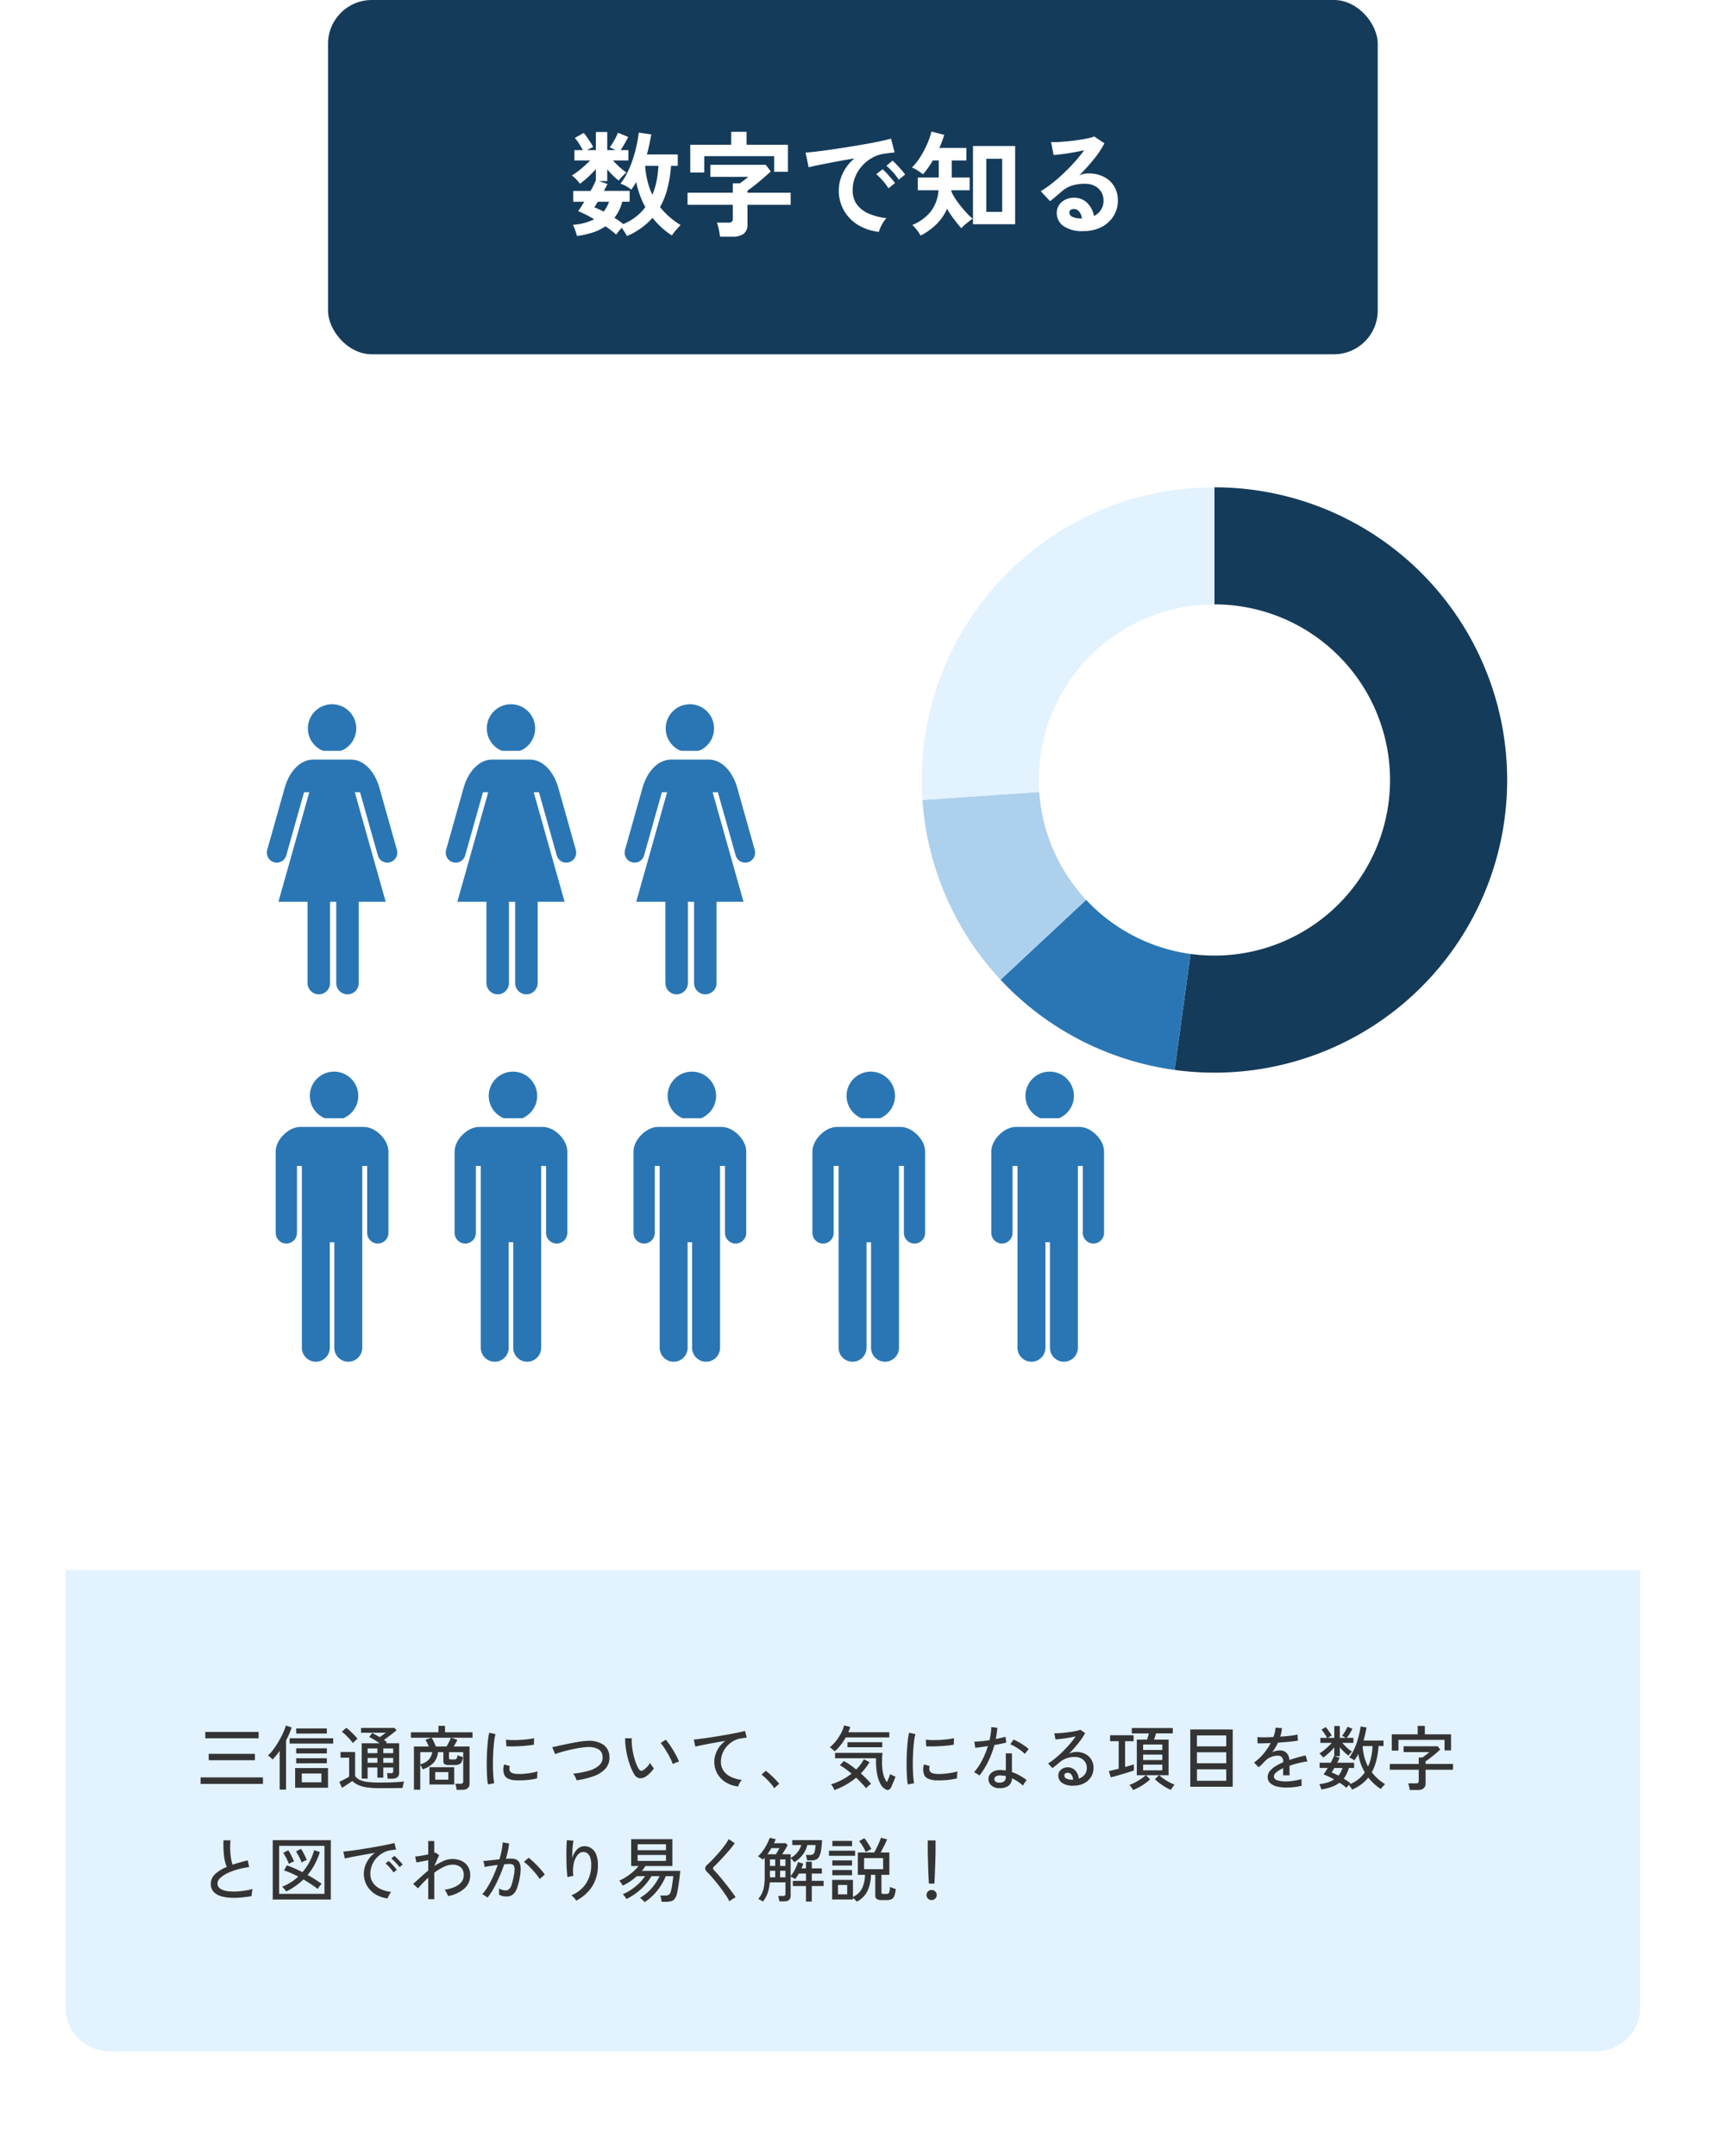 <svg xmlns="http://www.w3.org/2000/svg" xmlns:xlink="http://www.w3.org/1999/xlink" width="396" height="493" viewBox="0 0 396 493">
  <defs>
    <filter id="Rectangle_2" x="0" y="22" width="396" height="471" filterUnits="userSpaceOnUse">
      <feOffset dx="3" dy="6" input="SourceAlpha"/>
      <feGaussianBlur stdDeviation="6" result="blur"/>
      <feFlood flood-color="#343434" flood-opacity="0.2"/>
      <feComposite operator="in" in2="blur"/>
      <feComposite in="SourceGraphic"/>
    </filter>
    <clipPath id="clip-path">
      <rect id="Rectangle_474" data-name="Rectangle 474" width="135" height="135" transform="translate(-0.396 0)" fill="none"/>
    </clipPath>
  </defs>
  <g id="Group_8332" data-name="Group 8332" transform="translate(-181 -5239)">
    <g id="Group_8234" data-name="Group 8234" transform="translate(-33)">
      <g id="Group_8012" data-name="Group 8012" transform="translate(-87 4641)">
        <g id="Group_8331" data-name="Group 8331">
          <g transform="matrix(1, 0, 0, 1, 301, 598)" filter="url(#Rectangle_2)">
            <rect id="Rectangle_2-2" data-name="Rectangle 2" width="360" height="435" rx="10" transform="translate(15 34)" fill="#fff"/>
          </g>
          <rect id="Rectangle_429" data-name="Rectangle 429" width="240" height="81" rx="10" transform="translate(376 598)" fill="#153b5a"/>
          <path id="Path_11628" data-name="Path 11628" d="M68.338,31.976q-.182-.364-.507-.884t-.689-1.014q-.338.39-.7.832t-.572.728q-.468-.442-1.092-.923t-1.352-.975a11.141,11.141,0,0,1-2.9,1.417,19.885,19.885,0,0,1-3.6.793q-.078-.312-.247-.819t-.351-.988a3.46,3.46,0,0,0-.364-.741,12.458,12.458,0,0,0,4.888-1.274,32.211,32.211,0,0,0-3.666-1.872q.286-.364.65-.923t.754-1.209H56.066v-2.47h3.952A19.73,19.73,0,0,0,61.24,19.21V16.662a25.194,25.194,0,0,1-1.794,1.82A20.987,20.987,0,0,1,57.6,20.016a6.327,6.327,0,0,0-.559-.7q-.351-.39-.7-.715a5.021,5.021,0,0,0-.585-.481,14.419,14.419,0,0,0,1.313-.9q.741-.559,1.495-1.235t1.378-1.3H56.326V12.32H58.25q-.39-.754-.884-1.521a10.145,10.145,0,0,0-.936-1.261l2.028-1.144a11.685,11.685,0,0,1,.78,1.014q.416.6.793,1.183a9.121,9.121,0,0,1,.585,1.027,10.194,10.194,0,0,0-1.352.7H61.24V8.186h2.6V12.32h1.846a6.442,6.442,0,0,0-.676-.364q-.338-.156-.6-.26a16.124,16.124,0,0,0,1.079-1.69,12.8,12.8,0,0,0,.793-1.664l2.34.962q-.312.676-.793,1.508t-.949,1.508h1.794v2.366H65.14a20.969,20.969,0,0,0,1.521,1.521,12.236,12.236,0,0,0,1.573,1.235,10.4,10.4,0,0,0-.91.845,9.04,9.04,0,0,0-.858,1A15,15,0,0,1,65.114,18.1a17.555,17.555,0,0,1-1.274-1.391v2.7H61.916l1.976.65q-.156.338-.364.741t-.442.845h5.876v2.47h-1.69a9.923,9.923,0,0,1-1.794,3.692q.572.338,1.079.7t.949.728a12.41,12.41,0,0,0,2.873-1.664,11.63,11.63,0,0,0,2.171-2.21A19.16,19.16,0,0,1,71.3,22.59a24.651,24.651,0,0,1-.858-2.99q-.26.494-.533.923t-.559.845a6.839,6.839,0,0,0-1.131-.767,7.388,7.388,0,0,0-1.365-.611,13.316,13.316,0,0,0,1.586-2.522,24.31,24.31,0,0,0,1.235-3.029,29.884,29.884,0,0,0,.871-3.172q.338-1.573.494-2.951l2.86.416a45.088,45.088,0,0,1-.988,4.576H79.96v2.6H78.426a29.11,29.11,0,0,1-.819,5.161,17.564,17.564,0,0,1-1.7,4.277,17.82,17.82,0,0,0,4.706,4.108q-.338.338-.754.806t-.767.91a3.616,3.616,0,0,0-.455.676A17.622,17.622,0,0,1,76.2,29.961a21.206,21.206,0,0,1-2.015-2.145A16.549,16.549,0,0,1,68.338,31.976Zm5.824-9.438a17.193,17.193,0,0,0,.962-3.185,22.411,22.411,0,0,0,.416-3.445H72.5a20.345,20.345,0,0,0,.546,3.51A16.221,16.221,0,0,0,74.162,22.538ZM63.008,26.386a8.161,8.161,0,0,0,1.248-2.262H61.682q-.234.364-.429.689L60.9,25.4A20.792,20.792,0,0,1,63.008,26.386Zm26.6,5.72a8.322,8.322,0,0,0-.143-1.053q-.117-.611-.26-1.2a6.224,6.224,0,0,0-.3-.949h2.6a1.355,1.355,0,0,0,.793-.182A.864.864,0,0,0,92.544,28V24.826H82.2V22.07H92.544V19.912h1.612q.442-.286.988-.715t.962-.767H87.422V15.674h12.662l1.144,1.534q-.78.728-1.768,1.573t-1.937,1.6q-.949.754-1.625,1.222v.468h9.88v2.756H95.9v4.446a2.6,2.6,0,0,1-.845,2.158,4.054,4.054,0,0,1-2.561.676ZM82.82,17.442V11.1h9.36V8.134h3.51V11.1h9.464v6.188h-3.146V13.7H86.018v3.744Zm43.134,13.572a11.577,11.577,0,0,1-4.784-1.586,9.127,9.127,0,0,1-3.5-11.752,9.919,9.919,0,0,1,2.691-3.458q-2.08.338-4.147.728t-3.744.728q-1.677.338-2.587.572l-.7-3.354q.858-.052,2.379-.234T115,12.2q1.911-.273,3.952-.6t3.952-.663q1.911-.338,3.432-.663t2.379-.585l.832,3.172q-.416.026-1,.1t-1.313.182a7.766,7.766,0,0,0-2.73.884,8.862,8.862,0,0,0-2.327,1.82,8.69,8.69,0,0,0-1.625,2.548,7.938,7.938,0,0,0-.6,3.094,5.319,5.319,0,0,0,1.014,3.328,6.652,6.652,0,0,0,2.769,2.067,14.5,14.5,0,0,0,3.939,1,5.431,5.431,0,0,0-.754.975,9.588,9.588,0,0,0-.624,1.17A4.871,4.871,0,0,0,125.954,31.014Zm4.524-11.934a11.951,11.951,0,0,0-1.313-1.716,13.447,13.447,0,0,0-1.5-1.456l1.4-1.17a9.531,9.531,0,0,1,.949.91q.559.6,1.1,1.209a8.978,8.978,0,0,1,.832,1.053Zm-2.34,1.976a11.6,11.6,0,0,0-1.3-1.742,14.859,14.859,0,0,0-1.482-1.482l1.43-1.144a8.733,8.733,0,0,1,.936.91q.546.6,1.079,1.222a13.22,13.22,0,0,1,.819,1.04Zm19.318,8.216V11.384H157.1V29.272Zm-11.986,2.6a4.475,4.475,0,0,0-.468-.793q-.338-.481-.728-.936a4.652,4.652,0,0,0-.7-.689,10.626,10.626,0,0,0,4.173-3.016,8.952,8.952,0,0,0,1.833-4.94h-4.732V18.586h4.784v-3.9h-1.352q-.546.91-1.118,1.729a13.987,13.987,0,0,1-1.144,1.443,12.793,12.793,0,0,0-1.248-.9,7.524,7.524,0,0,0-1.274-.663,13.146,13.146,0,0,0,1.9-2.379,21.937,21.937,0,0,0,1.56-2.925,17.747,17.747,0,0,0,1.014-2.912l2.912.754a21.682,21.682,0,0,1-1.118,2.99h6.188v2.86h-3.354v3.9H146.7V21.5h-4.16a.729.729,0,0,1-.013.143.6.6,0,0,0-.013.117,10.259,10.259,0,0,0,.9,1.651,21.585,21.585,0,0,0,1.3,1.781q.715.884,1.417,1.625A13.379,13.379,0,0,0,147.378,28q-.338.234-.858.637t-.988.819a7.133,7.133,0,0,0-.728.728q-.754-.832-1.638-2a26.11,26.11,0,0,1-1.638-2.444,11.447,11.447,0,0,1-2.431,3.536A14.494,14.494,0,0,1,135.47,31.872ZM150.5,26.438h3.64V14.3H150.5Zm22.2,4.394a7.333,7.333,0,0,1-4.6-1.183,3.585,3.585,0,0,1-1.482-2.9,3.226,3.226,0,0,1,.546-1.9,3.666,3.666,0,0,1,1.43-1.209,4.29,4.29,0,0,1,1.9-.429,4.176,4.176,0,0,1,3.107,1.2,5.6,5.6,0,0,1,1.521,2.964,3.758,3.758,0,0,0,1.573-1.352,3.826,3.826,0,0,0,.611-2.184,3.687,3.687,0,0,0-.52-1.95,3.729,3.729,0,0,0-1.469-1.365,4.592,4.592,0,0,0-2.2-.507,9.879,9.879,0,0,0-3.029.416,6.572,6.572,0,0,0-2.327,1.326q-.468.416-1.235,1.066t-1.443,1.17l-2.132-2.288a21.643,21.643,0,0,0,2.5-1.716q1.326-1.04,2.678-2.314t2.574-2.639a33.87,33.87,0,0,0,2.184-2.691q-1.118.26-2.431.494t-2.522.39q-1.209.156-2.041.208l-.572-2.964a13.343,13.343,0,0,0,1.755-.013q1.053-.065,2.275-.182t2.379-.3q1.157-.182,2.08-.377a6.656,6.656,0,0,0,1.365-.4l2.34,1.56a20.993,20.993,0,0,1-2.431,3.653,47.21,47.21,0,0,1-3.315,3.679,4.557,4.557,0,0,1,.988-.325,5.081,5.081,0,0,1,1.066-.117,7.657,7.657,0,0,1,3.562.78,5.815,5.815,0,0,1,2.353,2.171,6.111,6.111,0,0,1,.845,3.237,6.617,6.617,0,0,1-.975,3.536,6.963,6.963,0,0,1-2.743,2.522A8.769,8.769,0,0,1,172.7,30.832Zm-.338-2.86a3.132,3.132,0,0,0-.611-1.586,1.54,1.54,0,0,0-1.261-.6,1.161,1.161,0,0,0-.7.208.721.721,0,0,0-.286.624,1.06,1.06,0,0,0,.585.91,4.215,4.215,0,0,0,1.963.416.491.491,0,0,0,.156.026Z" transform="translate(376 620)" fill="#fff"/>
        </g>
        <g id="Group_8010" data-name="Group 8010">
          <g id="Group_8009" data-name="Group 8009" transform="translate(0 -16)">
            <path id="Rectangle_2-3" data-name="Rectangle 2" d="M0,0H360a0,0,0,0,1,0,0V100a10,10,0,0,1-10,10H10A10,10,0,0,1,0,100V0A0,0,0,0,1,0,0Z" transform="translate(316 973)" fill="#e2f2ff"/>
          </g>
          <path id="Path_11629" data-name="Path 11629" d="M.864,18.872V17.384H15.12v1.488ZM1.936,8.44V6.984H14.128V8.44Zm.784,5.008V11.992H13.28v1.456Zm19.76,6.3v-4.5H30v4.5Zm-3.536.416V11.32q-.4.56-.808,1.056t-.824.912a3.687,3.687,0,0,0-.48-.488,3.132,3.132,0,0,0-.576-.408,8.756,8.756,0,0,0,.992-1.08q.512-.648,1.008-1.424t.92-1.576q.424-.8.728-1.52a9.719,9.719,0,0,0,.448-1.264l1.328.416q-.224.7-.552,1.472T20.4,8.936V20.168ZM21.216,9.64V8.44h9.968v1.2ZM24,18.5h4.48V16.488H24ZM22.72,11.9V10.728h7.008V11.9Zm0-4.544V6.184h7.008V7.352Zm0,6.8V13h7.008v1.152Zm20.912,3.52q-.032-.272-.064-.664a2.266,2.266,0,0,0-.112-.6h.928A.554.554,0,0,0,44.8,16.3a.66.66,0,0,0,.1-.416v-.768H42.64v2.32H41.28v-2.32H39.056v2.544H37.7V9.576h4.08q-.544-.4-1.176-.784t-1.192-.656l.688-.9q.368.176.816.424t.9.52l.752-.544q.4-.288.656-.464H37.552v-1.1h7.664l.448.544q-.368.3-.864.688t-1.024.776q-.528.392-1.008.728.192.128.368.256t.32.24l-.224.272h3.024v6.688a1.324,1.324,0,0,1-.4,1.072,1.917,1.917,0,0,1-1.248.336Zm-1.888,2.16a19.98,19.98,0,0,1-2.808-.168,7.624,7.624,0,0,1-1.976-.528,4.739,4.739,0,0,1-1.408-.936q-.288.208-.728.5l-.88.576q-.44.288-.744.5l-.624-1.392q.272-.112.7-.328t.864-.456q.432-.24.688-.416v-4.32H32.864v-1.3h3.328v5.5a2.781,2.781,0,0,0,1.08.888,5.774,5.774,0,0,0,1.776.464,22.429,22.429,0,0,0,2.7.136q1.936,0,3.32-.064t2.328-.176a3.554,3.554,0,0,0-.128.408q-.08.3-.144.6a4.419,4.419,0,0,0-.08.48q-.4,0-1.032.008l-1.368.016q-.736.008-1.488.008ZM35.68,9.528a8.48,8.48,0,0,0-.712-.888q-.44-.488-.92-.944a8.626,8.626,0,0,0-.88-.744l.992-.912a9.2,9.2,0,0,1,.88.728q.5.456.96.936a10.359,10.359,0,0,1,.736.832q-.1.08-.32.272t-.432.4Q35.776,9.416,35.68,9.528Zm6.96,4.5H44.9V12.936H42.64Zm-3.584,0H41.28V12.936H39.056Zm3.584-2.192H44.9V10.76H42.64Zm-3.584,0H41.28V10.76H39.056Zm20.336,8.384a4.8,4.8,0,0,0-.112-.728,2.979,2.979,0,0,0-.208-.664H60.3a.722.722,0,0,0,.464-.12.528.528,0,0,0,.144-.424V11.608H57.664V12.92a.351.351,0,0,0,.088.28.693.693,0,0,0,.392.072h.56a1.641,1.641,0,0,0,.48-.056.455.455,0,0,0,.272-.264,2.531,2.531,0,0,0,.16-.656,4.105,4.105,0,0,0,.576.24q.368.128.64.208a3.308,3.308,0,0,1-.312,1.144,1.087,1.087,0,0,1-.616.528,3.426,3.426,0,0,1-1.072.136H57.7a1.857,1.857,0,0,1-1.072-.208.816.816,0,0,1-.256-.672V11.608H55.152a4.5,4.5,0,0,1-.96,2.36,5.583,5.583,0,0,1-2.56,1.56,4.738,4.738,0,0,0-.248-.544,3.633,3.633,0,0,0-.3-.48v5.68h-1.44V10.312H53.04q-.176-.416-.384-.84a6.9,6.9,0,0,0-.384-.7l1.376-.464H48.96V7.064h6.288V5.592h1.5V7.064H63.04V8.312H58.224l1.36.48q-.16.32-.392.736t-.456.784h3.616V18.76a1.368,1.368,0,0,1-.416,1.1,1.951,1.951,0,0,1-1.28.352ZM53.184,19V15.048h5.664V19Zm1.472-8.688H57.1q.272-.464.56-1.032t.448-.968H53.7a10.389,10.389,0,0,1,.5.944Q54.464,9.832,54.656,10.312Zm-3.568,4.064a4.07,4.07,0,0,0,1.9-1.016,3.4,3.4,0,0,0,.84-1.752H51.088Zm3.424,3.52H57.5V16.168H54.512ZM66.56,18.984a14.748,14.748,0,0,1-.176-1.544q-.064-.92-.088-2.016t0-2.264q.024-1.168.1-2.288T66.576,8.8a14.4,14.4,0,0,1,.272-1.624l1.44.3a11.2,11.2,0,0,0-.28,1.48q-.12.9-.192,1.984t-.1,2.224q-.024,1.144,0,2.208t.1,1.928A12.286,12.286,0,0,0,68,18.712Zm6.288-.944a4.267,4.267,0,0,1-1.76-.424,1.67,1.67,0,0,1-.864-1.08,3.34,3.34,0,0,1,.048-2.112l1.3.352a1.972,1.972,0,0,0-.1.648,1.224,1.224,0,0,0,.12.52q.256.544,1.536.64a10.875,10.875,0,0,0,1.6-.024q.88-.072,1.728-.216a11.033,11.033,0,0,0,1.456-.336,4.264,4.264,0,0,0-.056.472q-.024.312-.032.624t-.008.488a13.339,13.339,0,0,1-1.688.32q-.888.112-1.728.136T72.848,18.04Zm-2.08-7.776-.08-1.5q.592.064,1.44.08T73.9,8.808q.928-.048,1.776-.152a12.8,12.8,0,0,0,1.44-.248L77.072,9.9q-.624.112-1.456.2t-1.728.136q-.9.048-1.712.056T70.768,10.264ZM86.816,18.04a3.243,3.243,0,0,0-.3-.792,3.178,3.178,0,0,0-.48-.728,19.506,19.506,0,0,0,3.592-.664,5.882,5.882,0,0,0,2.36-1.232,2.346,2.346,0,0,0,.784-1.9,2.037,2.037,0,0,0-.944-1.784,4.794,4.794,0,0,0-2.656-.488,11.8,11.8,0,0,0-1.232.12q-.736.1-1.568.272t-1.664.368q-.832.2-1.56.424t-1.224.432a1.529,1.529,0,0,0-.1-.264q-.1-.232-.224-.528l-.232-.536a.858.858,0,0,0-.136-.256l1.256-.28q.76-.168,1.664-.36t1.824-.368q.92-.176,1.736-.3a12.131,12.131,0,0,1,1.408-.136,5.973,5.973,0,0,1,3.864.88,3.4,3.4,0,0,1,1.352,2.736,3.694,3.694,0,0,1-.888,2.7,6.5,6.5,0,0,1-2.664,1.72A18.981,18.981,0,0,1,86.816,18.04Zm15.728-.8a2.173,2.173,0,0,1-1.344.328,1.733,1.733,0,0,1-1.2-.92,11.147,11.147,0,0,1-.848-1.768,18.092,18.092,0,0,1-.664-2.128,19.9,19.9,0,0,1-.424-2.24,14.456,14.456,0,0,1-.128-2.088l1.5.016A12.578,12.578,0,0,0,99.5,10.2a15.479,15.479,0,0,0,.312,1.888,16.819,16.819,0,0,0,.512,1.792,8.262,8.262,0,0,0,.664,1.472q.272.448.56.5a.753.753,0,0,0,.576-.16,5.1,5.1,0,0,0,.84-.744,5.758,5.758,0,0,0,.7-.888,3.087,3.087,0,0,0,.376.656,4.726,4.726,0,0,0,.472.576,6.768,6.768,0,0,1-.9,1.1A5.54,5.54,0,0,1,102.544,17.24Zm6.3-2.88a10.21,10.21,0,0,0-.464-1.1q-.32-.672-.736-1.392t-.84-1.352a8.71,8.71,0,0,0-.76-1l1.184-.752a11.863,11.863,0,0,1,.824,1.072q.456.656.9,1.4t.792,1.416a9.118,9.118,0,0,1,.5,1.136,3.57,3.57,0,0,0-.768.232A3.17,3.17,0,0,0,108.848,14.36Zm14.944,5.088a6.712,6.712,0,0,1-2.84-.944,5.538,5.538,0,0,1-1.936-1.992,5.492,5.492,0,0,1-.424-4.384,6.109,6.109,0,0,1,.84-1.664,6.213,6.213,0,0,1,1.416-1.432q-.992.16-2.016.344t-1.968.36q-.944.176-1.7.336t-1.184.272l-.352-1.616q.528-.048,1.44-.16t2.056-.288q1.144-.176,2.36-.376t2.36-.408q1.144-.208,2.056-.4t1.44-.336l.4,1.52q-.224.016-.568.064t-.776.128a4.811,4.811,0,0,0-1.736.6,5.815,5.815,0,0,0-1.464,1.192,5.472,5.472,0,0,0-1,1.624,5.078,5.078,0,0,0-.36,1.9,3.547,3.547,0,0,0,.64,2.144A4.291,4.291,0,0,0,122.2,17.3a8.04,8.04,0,0,0,2.408.656,3.354,3.354,0,0,0-.512.744A3.2,3.2,0,0,0,123.792,19.448Zm8.224.4a7.054,7.054,0,0,0-.8-1.08q-.512-.584-1.072-1.136a9.114,9.114,0,0,0-1.024-.888l.96-.88a13.77,13.77,0,0,1,1.08.9q.6.544,1.144,1.1a9.544,9.544,0,0,1,.848.976Zm25.552.3a2.821,2.821,0,0,1-1.224-1.216,7.459,7.459,0,0,1-.776-2.2,14.677,14.677,0,0,1-.272-2.952V13h-9.36V11.768h10.832q-.032.368-.064.96t-.032,1.248a10.784,10.784,0,0,0,.3,2.72,4.743,4.743,0,0,0,.824,1.776q.16-.368.32-.752t.28-.7q.12-.312.152-.408a4.094,4.094,0,0,0,.544.312,3.738,3.738,0,0,0,.656.264q-.048.176-.2.56t-.336.824q-.184.44-.344.8a2.844,2.844,0,0,1-.256.488.912.912,0,0,1-.5.368A.628.628,0,0,1,157.568,20.152Zm-11.792.128a5.186,5.186,0,0,0-.32-.68,3.16,3.16,0,0,0-.464-.632,13.046,13.046,0,0,0,2.48-1A14.1,14.1,0,0,0,149.7,16.52q-.72-.608-1.416-1.12a7.87,7.87,0,0,0-1.272-.784l.912-.976a11.522,11.522,0,0,1,1.352.816q.744.512,1.48,1.12a10.03,10.03,0,0,0,1.76-2.336l1.3.64a14.029,14.029,0,0,1-2,2.592q.7.608,1.312,1.224a12.4,12.4,0,0,1,1.024,1.16,6.691,6.691,0,0,0-.616.48,7.28,7.28,0,0,0-.536.512q-.384-.5-.976-1.128t-1.28-1.272A16.926,16.926,0,0,1,145.776,20.28Zm.064-8.864q-.256-.24-.552-.5a2.928,2.928,0,0,0-.568-.408,8.585,8.585,0,0,0,1.44-1.472,11.862,11.862,0,0,0,1.16-1.8,7.114,7.114,0,0,0,.664-1.736l1.408.352q-.08.288-.192.592t-.24.608h9.376V8.232h-9.952a13.87,13.87,0,0,1-1.144,1.712A9.959,9.959,0,0,1,145.84,11.416Zm2.928-.928V9.336h7.952v1.152Zm13.792,8.5a14.75,14.75,0,0,1-.176-1.544q-.064-.92-.088-2.016t0-2.264q.024-1.168.1-2.288t.184-2.072a14.4,14.4,0,0,1,.272-1.624l1.44.3a11.2,11.2,0,0,0-.28,1.48q-.12.9-.192,1.984t-.1,2.224q-.024,1.144,0,2.208t.1,1.928A12.289,12.289,0,0,0,164,18.712Zm6.288-.944a4.267,4.267,0,0,1-1.76-.424,1.67,1.67,0,0,1-.864-1.08,3.34,3.34,0,0,1,.048-2.112l1.3.352a1.972,1.972,0,0,0-.1.648,1.224,1.224,0,0,0,.12.52q.256.544,1.536.64a10.875,10.875,0,0,0,1.6-.024q.88-.072,1.728-.216a11.033,11.033,0,0,0,1.456-.336,4.261,4.261,0,0,0-.056.472q-.024.312-.032.624t-.008.488a13.34,13.34,0,0,1-1.688.32q-.888.112-1.728.136T168.848,18.04Zm-2.08-7.776-.08-1.5q.592.064,1.44.08t1.776-.032q.928-.048,1.776-.152a12.8,12.8,0,0,0,1.44-.248L173.072,9.9q-.624.112-1.456.2t-1.728.136q-.9.048-1.712.056T166.768,10.264Zm16.64,9.568a2.557,2.557,0,0,1-1.784-.648,1.958,1.958,0,0,1-.616-1.5,1.806,1.806,0,0,1,.344-1.008,2.205,2.205,0,0,1,.96-.736,3.531,3.531,0,0,1,1.528-.24q.288.016.576.04t.56.072V11.88h1.392v4.288a9.6,9.6,0,0,1,1.792.784,12.779,12.779,0,0,1,1.584,1.056,3.131,3.131,0,0,0-.472.592,4.242,4.242,0,0,0-.36.656,10.84,10.84,0,0,0-2.544-1.68,2.1,2.1,0,0,1-.8,1.736A3.372,3.372,0,0,1,183.408,19.832Zm-4.464-2.88a3.976,3.976,0,0,0-.336-.248q-.224-.152-.472-.3a2.754,2.754,0,0,0-.424-.208,13.3,13.3,0,0,0,1.824-2.7,19.605,19.605,0,0,0,1.344-3.28q-.9.144-1.672.248t-1.224.136l-.208-1.392q.592-.016,1.52-.1t1.952-.248q.176-.768.28-1.52a12.822,12.822,0,0,0,.12-1.472l1.392.176q-.064.64-.152,1.288T182.672,8.6q.64-.128,1.216-.256t1.008-.256l.176,1.328q-.5.128-1.208.28t-1.512.28a21.513,21.513,0,0,1-1.416,3.768A17.839,17.839,0,0,1,178.944,16.952ZM189.3,12.008a6.428,6.428,0,0,0-.936-.808q-.6-.44-1.248-.824a7.053,7.053,0,0,0-1.128-.56l.736-1.088a8.168,8.168,0,0,1,.848.4q.48.256.984.568t.936.632a7.931,7.931,0,0,1,.7.576ZM183.5,18.584a1.684,1.684,0,0,0,1.088-.312,1.214,1.214,0,0,0,.384-1V17.08a7.623,7.623,0,0,0-1.232-.16,1.793,1.793,0,0,0-1.008.216.731.731,0,0,0-.384.6.707.707,0,0,0,.28.608A1.36,1.36,0,0,0,183.5,18.584Zm16.928.688a4.241,4.241,0,0,1-2.616-.656,1.982,1.982,0,0,1-.84-1.616,1.761,1.761,0,0,1,.3-1.04,1.929,1.929,0,0,1,.8-.656,2.5,2.5,0,0,1,1.04-.224,2.271,2.271,0,0,1,1.736.728,3.148,3.148,0,0,1,.808,1.848,2.874,2.874,0,0,0,1.3-.872,2.336,2.336,0,0,0,.528-1.576,2.364,2.364,0,0,0-1.3-2.176,2.979,2.979,0,0,0-1.408-.32,5.152,5.152,0,0,0-3.488,1.2q-.288.256-.768.648t-.9.7l-.992-1.072a13.7,13.7,0,0,0,1.616-1.152q.864-.7,1.72-1.552T199.6,9.736a19.735,19.735,0,0,0,1.344-1.744q-.672.16-1.536.312t-1.688.256q-.824.1-1.4.136l-.256-1.408q.432.016,1.08-.024t1.376-.12q.728-.08,1.424-.184t1.248-.232a5.011,5.011,0,0,0,.808-.24l1.1.752a11.833,11.833,0,0,1-.952,1.528q-.584.808-1.288,1.624t-1.456,1.568a4.311,4.311,0,0,1,.816-.288,3.559,3.559,0,0,1,.864-.112,4.329,4.329,0,0,1,2.048.464,3.453,3.453,0,0,1,1.888,3.184,3.813,3.813,0,0,1-.584,2.088,4.057,4.057,0,0,1-1.616,1.448A5.182,5.182,0,0,1,200.432,19.272Zm-.272-1.36h.192a2.118,2.118,0,0,0-.384-1.152,1.021,1.021,0,0,0-.848-.448.873.873,0,0,0-.552.168.581.581,0,0,0-.216.488.755.755,0,0,0,.416.656A2.985,2.985,0,0,0,200.16,17.912Zm13.9,2.352a2.531,2.531,0,0,0-.216-.368q-.152-.224-.32-.456a2.118,2.118,0,0,0-.3-.344,8.616,8.616,0,0,0,.912-.376,11.775,11.775,0,0,0,1.072-.576q.544-.328,1.008-.656a5.742,5.742,0,0,0,.736-.6h-2.032V8.744h2.336q.112-.32.224-.7t.192-.72h-3.9V6.088h9.376V7.32h-3.824q-.112.352-.232.736t-.232.688h3.328v8.144h-2.144a8.537,8.537,0,0,0,.984.784,13.177,13.177,0,0,0,1.3.8,8.721,8.721,0,0,0,1.224.56q-.112.128-.288.36t-.328.464a2.844,2.844,0,0,0-.216.376,8.487,8.487,0,0,1-1.248-.624,14.819,14.819,0,0,1-1.312-.88,10.309,10.309,0,0,1-1.1-.944l.944-.9h-2.992l.944.928a7.9,7.9,0,0,1-1.128.944,13.715,13.715,0,0,1-1.408.872A11.869,11.869,0,0,1,214.064,20.264Zm-5.088-2.9-.448-1.424q.416-.1,1.016-.24t1.24-.3V9.1h-1.968V7.736h5.376V9.1H212.24V15l1.136-.328q.528-.152.864-.28V15.8q-.448.16-1.144.376t-1.464.448q-.768.232-1.472.424T208.976,17.368Zm7.392-1.6h4.384v-1.3h-4.384Zm0-2.352h4.384V12.168h-4.384Zm0-2.3h4.384V9.864h-4.384Zm10.784,8.4V6.424h9.7V19.512Zm1.52-1.36h6.7V15.528h-6.7Zm0-4h6.7V11.64h-6.7Zm0-3.872h6.7v-2.5h-6.7Zm20.5,9.424a8.986,8.986,0,0,1-2.208-.248,3.483,3.483,0,0,1-1.544-.776,1.811,1.811,0,0,1-.568-1.392,2.109,2.109,0,0,1,.464-1.32,4.9,4.9,0,0,1,1.272-1.112,12.1,12.1,0,0,1,1.8-.928v-.176a1.38,1.38,0,0,0-.3-1.008,1.166,1.166,0,0,0-.76-.32,3.953,3.953,0,0,0-3.12,1.264q-.288.3-.688.7t-.72.672l-1.072-1.072a11.4,11.4,0,0,0,2.136-1.984,13.408,13.408,0,0,0,1.672-2.48q-.976.048-1.784.064t-1.208,0l-.064-1.424q.512.048,1.512.048t2.168-.064a8.32,8.32,0,0,0,.328-1.1,5.684,5.684,0,0,0,.136-1.04l1.472.1a7.037,7.037,0,0,1-.384,1.952q1.232-.08,2.312-.208a13.39,13.39,0,0,0,1.64-.272l.1,1.376q-.448.1-1.176.184t-1.6.16q-.872.072-1.784.136a9.062,9.062,0,0,1-.592,1.112q-.352.568-.72,1.08a3.26,3.26,0,0,1,.856-.312,4.136,4.136,0,0,1,.888-.1,2.1,2.1,0,0,1,1.5.528,2.556,2.556,0,0,1,.672,1.664q.944-.336,1.912-.6t1.784-.456l.432,1.36a20.882,20.882,0,0,0-2.144.424q-1.04.264-1.952.584V16.9h-1.456V15.256a7.209,7.209,0,0,0-1.528.936,1.321,1.321,0,0,0-.584.952.933.933,0,0,0,.728.88,6.168,6.168,0,0,0,2.072.272,9.984,9.984,0,0,0,1.136-.072q.624-.072,1.256-.192t1.144-.264a2.1,2.1,0,0,0-.032.424q0,.28.016.568t.032.464v.064a12.329,12.329,0,0,1-1.728.312A15.577,15.577,0,0,1,249.168,19.7Zm14.96.464a4.5,4.5,0,0,0-.3-.512,4.019,4.019,0,0,0-.424-.56q-.16.176-.32.368t-.24.3a11.1,11.1,0,0,0-1.584-1.168,6.785,6.785,0,0,1-1.808.96,12.9,12.9,0,0,1-2.336.576q-.032-.128-.12-.376t-.184-.5a1.974,1.974,0,0,0-.16-.344,10.392,10.392,0,0,0,1.872-.368,5.429,5.429,0,0,0,1.5-.7q-.64-.368-1.264-.664t-1.152-.488a7.356,7.356,0,0,0,.456-.64q.248-.384.52-.832H256.72v-1.2h2.544q.24-.448.432-.856t.3-.68l.064.016V10.52a12.4,12.4,0,0,1-1.224,1.272,14.146,14.146,0,0,1-1.288,1.048,2.143,2.143,0,0,0-.264-.32q-.184-.192-.36-.368a2.051,2.051,0,0,0-.272-.24,9.074,9.074,0,0,0,.944-.656q.512-.4,1.016-.872a11.232,11.232,0,0,0,.872-.9H256.88V8.344h1.552q-.256-.464-.616-1a9.357,9.357,0,0,0-.664-.888l.96-.576a6.66,6.66,0,0,1,.488.6q.264.36.5.72t.376.632a2.636,2.636,0,0,0-.44.224q-.264.16-.456.288h1.488V5.64h1.264v2.7h1.36q-.192-.128-.448-.272a2.522,2.522,0,0,0-.4-.192,9.762,9.762,0,0,0,.7-1.04q.352-.592.56-1.04l1.12.48q-.24.464-.608,1.056a10.1,10.1,0,0,1-.7,1.008h1.52V9.48h-2.544a13,13,0,0,0,1.08,1.112,6.953,6.953,0,0,0,1.16.888,2.978,2.978,0,0,0-.44.424q-.28.312-.408.488a10.08,10.08,0,0,1-1-.856,12.467,12.467,0,0,1-.952-1.032V12.52h-1.216l1.168.368q-.112.256-.248.544t-.312.592h3.872v1.2h-1.2a6.8,6.8,0,0,1-1.168,2.432q.416.256.808.52t.728.536q-.032.032-.088.1t-.136.144a7.234,7.234,0,0,0,2.016-1.128,7.65,7.65,0,0,0,1.488-1.592,11.935,11.935,0,0,1-1.488-4.224q-.208.4-.44.776t-.472.712a3.522,3.522,0,0,0-.536-.376,2.821,2.821,0,0,0-.632-.3,8.511,8.511,0,0,0,.968-1.536,14.4,14.4,0,0,0,.768-1.856,19.828,19.828,0,0,0,.544-1.928q.216-.952.328-1.768l1.36.224q-.128.736-.3,1.488t-.4,1.5h4.576v1.264h-1.136a17.67,17.67,0,0,1-.5,3.288,11.623,11.623,0,0,1-1.04,2.7,11,11,0,0,0,3.04,2.72,4.646,4.646,0,0,0-.352.36l-.392.44a1.4,1.4,0,0,0-.232.32,11.372,11.372,0,0,1-1.576-1.224,12.177,12.177,0,0,1-1.288-1.4A9.266,9.266,0,0,1,264.128,20.168Zm3.664-5.28a10.324,10.324,0,0,0,.728-2.232,14.739,14.739,0,0,0,.3-2.44H266.56a11.819,11.819,0,0,0,.376,2.48A10.344,10.344,0,0,0,267.792,14.888Zm-6.768,2.08a4.87,4.87,0,0,0,.536-.8,5.385,5.385,0,0,0,.392-.944H260.08q-.176.3-.336.56t-.288.464q.368.144.768.328T261.024,16.968Zm16.288,3.28a6.775,6.775,0,0,0-.136-.784,4.126,4.126,0,0,0-.216-.72h1.776a.786.786,0,0,0,.5-.12.551.551,0,0,0,.144-.44v-2.56h-6.608V14.312h6.608V12.824h.816q.208-.128.5-.344t.592-.456q.3-.24.528-.432H275.92V10.264h7.808l.56.752q-.464.432-1.072.944t-1.208.976q-.6.464-1.064.768v.608h6.272v1.312h-6.272V18.7a1.464,1.464,0,0,1-.44,1.176,2.046,2.046,0,0,1-1.352.376Zm-4.1-8.992V7.528h5.936V5.608h1.632v1.92h5.984v3.68H285.28V8.792H274.736v2.464ZM12.528,44.52a26.776,26.776,0,0,1-2.8.352,15.484,15.484,0,0,1-2.544-.016,7.461,7.461,0,0,1-2.08-.472,3.238,3.238,0,0,1-1.4-1.016A2.652,2.652,0,0,1,3.2,41.7a2.962,2.962,0,0,1,1-2.224,8.7,8.7,0,0,1,2.648-1.632,8.862,8.862,0,0,1-.624-2.5A23.355,23.355,0,0,1,6.1,31.768H7.7a16.068,16.068,0,0,0-.072,1.992,15.37,15.37,0,0,0,.168,1.984,8.406,8.406,0,0,0,.384,1.592q.8-.272,1.672-.52t1.784-.472l.336,1.536a19.18,19.18,0,0,0-2.752.568,13.529,13.529,0,0,0-2.32.88,5.973,5.973,0,0,0-1.592,1.1,1.727,1.727,0,0,0-.584,1.2,1.371,1.371,0,0,0,.648,1.192,4.07,4.07,0,0,0,1.776.584,12.1,12.1,0,0,0,2.576.016,21.023,21.023,0,0,0,3.048-.512,3.763,3.763,0,0,0-.176.792A6.511,6.511,0,0,0,12.528,44.52Zm4.832.784V31.736H30.64V45.3Zm1.456-1.3H29.184V33.032H18.816Zm1.616-.544a2.108,2.108,0,0,0-.248-.352q-.184-.224-.376-.448a1.979,1.979,0,0,0-.3-.3,10.362,10.362,0,0,0,1.992-.992,11.783,11.783,0,0,0,1.688-1.312q-.88-.464-1.728-.832a15.082,15.082,0,0,0-1.52-.576l.64-1.152a17.218,17.218,0,0,1,1.72.664q.92.408,1.848.888a12.76,12.76,0,0,0,1.728-2.568,11.573,11.573,0,0,0,.944-2.472l1.312.448a17.016,17.016,0,0,1-1.16,2.776,14.177,14.177,0,0,1-1.64,2.456q.928.512,1.752,1.04t1.464.992a4.612,4.612,0,0,0-.5.568,5.814,5.814,0,0,0-.416.6q-.656-.528-1.5-1.088t-1.76-1.088A15.106,15.106,0,0,1,20.432,43.464Zm3.536-6.624q-.128-.352-.352-.832t-.48-.936q-.256-.456-.464-.76l1.136-.592a10.048,10.048,0,0,1,.728,1.232q.376.736.616,1.3a6.416,6.416,0,0,0-.616.272A4.115,4.115,0,0,0,23.968,36.84Zm-2.912.32q-.128-.352-.352-.832t-.48-.936q-.256-.456-.464-.76L20.9,34.04a9.45,9.45,0,0,1,.72,1.232q.368.736.608,1.3a5.892,5.892,0,0,0-.608.272A4.255,4.255,0,0,0,21.056,37.16Zm22.576,7.888a6.753,6.753,0,0,1-2.824-.96,5.6,5.6,0,0,1-1.92-1.984,5.377,5.377,0,0,1-.7-2.72,5.458,5.458,0,0,1,.272-1.656,6.229,6.229,0,0,1,.84-1.672,6.141,6.141,0,0,1,1.416-1.44l-2.016.36q-1.024.184-1.976.36t-1.7.328q-.752.152-1.184.264L33.5,34.344q.528-.048,1.44-.16t2.048-.288q1.136-.176,2.352-.376t2.352-.408q1.136-.208,2.048-.4t1.44-.336l.384,1.5q-.208.016-.552.064t-.776.112a5.053,5.053,0,0,0-1.736.616,5.815,5.815,0,0,0-1.464,1.192,5.472,5.472,0,0,0-1,1.624,5.078,5.078,0,0,0-.36,1.9,3.547,3.547,0,0,0,.64,2.144,4.353,4.353,0,0,0,1.72,1.384,7.89,7.89,0,0,0,2.408.664,4.627,4.627,0,0,0-.816,1.472Zm2.7-7.136a5.86,5.86,0,0,0-.544-.7q-.336-.376-.688-.72a7.709,7.709,0,0,0-.64-.568l.7-.592a6.282,6.282,0,0,1,.632.568q.376.376.728.76a6.948,6.948,0,0,1,.544.656ZM44.976,39.1a6.422,6.422,0,0,0-.528-.72q-.32-.384-.664-.736a6.4,6.4,0,0,0-.632-.576l.7-.576a7.819,7.819,0,0,1,.624.584q.368.376.712.776t.536.672Zm7.936,6.128V40.312q-.672.624-1.264,1.248t-1.056,1.184l-1.136-1.008q.736-.656,1.616-1.464t1.84-1.592V36.3q-.752.16-1.5.3t-1.208.208l-.288-1.36a6.3,6.3,0,0,0,.776-.064q.488-.064,1.072-.176t1.144-.224V31.928h1.376v2.72a1.084,1.084,0,0,0,.272-.1l.832.608-1.088,2.5a12.382,12.382,0,0,1,2.072-1.16,5.129,5.129,0,0,1,2.056-.456,4.9,4.9,0,0,1,2.1.432,3.391,3.391,0,0,1,1.448,1.256,3.708,3.708,0,0,1,.528,2.04,4.007,4.007,0,0,1-1.3,2.992A7.424,7.424,0,0,1,57.44,44.5a4.7,4.7,0,0,0-.328-.744,3.656,3.656,0,0,0-.456-.7,8.5,8.5,0,0,0,2.264-.608,4.121,4.121,0,0,0,1.544-1.1,2.4,2.4,0,0,0,.56-1.584,2.263,2.263,0,0,0-.7-1.856,2.891,2.891,0,0,0-1.888-.576,4.661,4.661,0,0,0-2.008.52,12.593,12.593,0,0,0-2.136,1.32v6.048Zm13.552-.368a2.378,2.378,0,0,0-.336-.256q-.24-.16-.488-.312a1.423,1.423,0,0,0-.392-.184,11.286,11.286,0,0,0,1.3-1.784,22.694,22.694,0,0,0,1.216-2.336q.576-1.272,1.024-2.6-.864.112-1.672.232a13.151,13.151,0,0,0-1.3.248q-.016-.144-.072-.424t-.128-.56a3.072,3.072,0,0,0-.12-.392q.384-.032.976-.088t1.3-.136q.7-.08,1.408-.144a19.542,19.542,0,0,0,.512-2.032,16.046,16.046,0,0,0,.256-1.856l1.44.256a12.911,12.911,0,0,1-.256,1.672q-.192.888-.464,1.832.752-.048,1.232-.048a2.791,2.791,0,0,1,1.1.2,1.514,1.514,0,0,1,.744.7,3.11,3.11,0,0,1,.3,1.368,9.973,9.973,0,0,1-.24,2.232,12.839,12.839,0,0,1-.664,2.432,2.963,2.963,0,0,1-.944,1.32,2.393,2.393,0,0,1-1.432.408,3.831,3.831,0,0,1-.864-.1,2.611,2.611,0,0,1-.8-.336q.016-.288.016-.72a4.191,4.191,0,0,0-.048-.7,2.918,2.918,0,0,0,1.552.464,1.136,1.136,0,0,0,.744-.256,2.162,2.162,0,0,0,.56-.92,13.761,13.761,0,0,0,.5-1.88,9.393,9.393,0,0,0,.224-1.584,2.141,2.141,0,0,0-.12-.9.714.714,0,0,0-.376-.4,1.5,1.5,0,0,0-.56-.1q-.256,0-.592.016t-.72.048q-.5,1.488-1.136,2.936t-1.32,2.664A13.05,13.05,0,0,1,66.464,44.856ZM78.4,40.616a8.9,8.9,0,0,0-.712-1q-.456-.568-.984-1.144t-1.032-1.048a7.186,7.186,0,0,0-.888-.728l1.072-.928a8.837,8.837,0,0,1,.936.768q.52.48,1.056,1.032t.992,1.088a8.924,8.924,0,0,1,.712.936Zm8.352,4.944a3.924,3.924,0,0,0-.5-.656,4.045,4.045,0,0,0-.608-.56,7.343,7.343,0,0,0,3.336-2.7,7.563,7.563,0,0,0,1.192-4.288,4.728,4.728,0,0,0-.272-1.784,1.83,1.83,0,0,0-.72-.912,1.625,1.625,0,0,0-.992-.216,1.739,1.739,0,0,0-1.168.728,4.562,4.562,0,0,0-.84,1.888,8.426,8.426,0,0,0-.088,2.856,2.492,2.492,0,0,0-.432.056q-.288.056-.544.112a2.249,2.249,0,0,0-.368.1q-.08-.576-.144-1.44T84.52,36.9q-.024-.984-.024-1.968t.032-1.832q.032-.848.1-1.392l1.5.144a9.535,9.535,0,0,0-.168,1.088q-.072.672-.1,1.44t-.048,1.472a4.729,4.729,0,0,1,1.056-1.928,2.268,2.268,0,0,1,1.6-.808,2.78,2.78,0,0,1,1.632.4,3.049,3.049,0,0,1,1.168,1.4,5.934,5.934,0,0,1,.432,2.44,8.925,8.925,0,0,1-1.3,4.936A9.606,9.606,0,0,1,86.752,45.56Zm15.616.336a3.79,3.79,0,0,0-.5-.536,3.3,3.3,0,0,0-.56-.44,9.761,9.761,0,0,0,1.888-1.384,11.478,11.478,0,0,0,1.528-1.744,11.7,11.7,0,0,0,1.08-1.832h-1.856a12.882,12.882,0,0,1-2.384,2.952,14.062,14.062,0,0,1-3.344,2.28,4.367,4.367,0,0,0-.384-.592,3,3,0,0,0-.448-.512,11.01,11.01,0,0,0,1.976-1.072,12.738,12.738,0,0,0,1.776-1.448,9.487,9.487,0,0,0,1.336-1.608h-1.888a13.229,13.229,0,0,1-3.184,2.16q-.08-.144-.24-.376t-.32-.448a1.969,1.969,0,0,0-.272-.312,10.606,10.606,0,0,0,1.688-.912A13.58,13.58,0,0,0,99.8,38.9a10.112,10.112,0,0,0,1.208-1.256h-1.7V31.5h9.424V37.64h-6.16q-.176.272-.384.552t-.432.552h8.768q-.032.528-.12,1.272t-.2,1.528q-.112.784-.232,1.456t-.216,1.056a3.045,3.045,0,0,1-.528,1.12,1.534,1.534,0,0,1-.816.512,4.942,4.942,0,0,1-1.216.128h-.928q-.048-.416-.128-.808a2.559,2.559,0,0,0-.192-.616h1.088a1.572,1.572,0,0,0,.92-.208,1.456,1.456,0,0,0,.44-.816,10.129,10.129,0,0,0,.216-1.016q.1-.616.192-1.272t.136-1.12h-1.728a13.064,13.064,0,0,1-1.184,2.256,13.521,13.521,0,0,1-1.648,2.056A10.562,10.562,0,0,1,102.368,45.9Zm-1.584-9.424h6.48v-1.36h-6.48Zm0-2.448h6.48v-1.36h-6.48Zm21.008,11.7a13.655,13.655,0,0,0-.76-1.272q-.472-.712-1.04-1.488t-1.16-1.512q-.592-.736-1.136-1.352t-.944-1.016a1.4,1.4,0,0,1-.528-.928,1.417,1.417,0,0,1,.56-.88q.528-.48,1.224-1.208t1.408-1.552q.712-.824,1.3-1.624a9.884,9.884,0,0,0,.9-1.408l1.376.944q-.352.512-.944,1.232t-1.288,1.48q-.7.76-1.352,1.456t-1.152,1.16q-.448.4.016.864.4.4.928,1.008t1.1,1.32q.576.712,1.136,1.432t1.024,1.352q.464.632.736,1.064-.176.08-.464.248a6.544,6.544,0,0,0-.552.36A3.447,3.447,0,0,0,121.792,45.72Zm7.648.048a2.3,2.3,0,0,0-.3-.2q-.208-.12-.424-.24a2.754,2.754,0,0,0-.344-.168,5.8,5.8,0,0,0,1.32-2.92,13.176,13.176,0,0,0,.152-2.152V35.736q-.112.112-.216.224t-.2.224q-.112-.1-.328-.248t-.44-.3a2.531,2.531,0,0,0-.368-.216,6.65,6.65,0,0,0,1.128-1.248,12.7,12.7,0,0,0,.952-1.56,9.3,9.3,0,0,0,.608-1.416l1.376.3q-.08.208-.176.448t-.208.48h2.7l.4.432a10.437,10.437,0,0,1-.56,1.024q-.352.576-.688,1.072h1.952v.816a4.724,4.724,0,0,0,2.416-2.912h-2.048V31.72h6.8a20.114,20.114,0,0,1-.216,2.32,4.67,4.67,0,0,1-.424,1.416,1.558,1.558,0,0,1-.7.7,2.406,2.406,0,0,1-1.032.2h-1.04q-.032-.256-.12-.648a4.543,4.543,0,0,0-.168-.6h.976a1.282,1.282,0,0,0,.648-.144,1.035,1.035,0,0,0,.392-.632,7.3,7.3,0,0,0,.208-1.48h-1.888a6.135,6.135,0,0,1-1.072,2.232,6.517,6.517,0,0,1-1.9,1.688q-.112-.16-.384-.472a4.066,4.066,0,0,0-.448-.456v4.08a7.644,7.644,0,0,0,1-1.528,9.491,9.491,0,0,0,.664-1.656l1.216.352a7.015,7.015,0,0,1-.416,1.088h1.04v-1.52h1.328v1.52h2.3v1.184h-2.3v1.664h2.7v1.184h-2.7v3.552H139.28V42.216h-3.008V41.032h3.008V39.368h-1.632q-.208.352-.424.672t-.44.592q-.144-.1-.48-.3a4.528,4.528,0,0,0-.528-.28v4.368q0,1.3-1.488,1.3h-1.1q-.032-.256-.12-.648a3.787,3.787,0,0,0-.168-.584h1.12a.694.694,0,0,0,.432-.1.486.486,0,0,0,.128-.392V41.368h-3.584a9.837,9.837,0,0,1-.488,2.464A6.577,6.577,0,0,1,129.44,45.768Zm1.008-10.816H132.4q.208-.336.448-.744a6.634,6.634,0,0,0,.352-.664h-1.84q-.208.352-.44.712T130.448,34.952Zm2.912,5.264h1.216v-1.5H133.36Zm0-2.592h1.216V36.136H133.36Zm-2.32,2.592h1.2v-1.5h-1.2Zm0-2.592h1.2V36.136h-1.2Zm19.856,8.16q-.144-.176-.4-.432a3.9,3.9,0,0,0-.48-.416v.352h-4.752v-4.48h4.752v3.9a4.378,4.378,0,0,0,2.1-1.984,7.705,7.705,0,0,0,.656-3.072h-1.632v-5.1h3.728q.272-.464.576-1.08t.568-1.232a9.176,9.176,0,0,0,.392-1.064l1.424.368q-.128.3-.368.824t-.536,1.1q-.3.584-.568,1.08h1.984v5.1h-1.808v4a.379.379,0,0,0,.088.288.6.6,0,0,0,.376.08h.624a1.033,1.033,0,0,0,.472-.088.639.639,0,0,0,.256-.432,7.427,7.427,0,0,0,.152-1.1,4.206,4.206,0,0,0,.616.272q.392.144.68.224a5.4,5.4,0,0,1-.336,1.616,1.323,1.323,0,0,1-.664.728,2.827,2.827,0,0,1-1.112.184h-1.136a1.81,1.81,0,0,1-1.1-.256.952.952,0,0,1-.328-.8v-4.72h-.992a9.048,9.048,0,0,1-.8,3.728A5.4,5.4,0,0,1,150.9,45.784Zm1.664-7.424h4.352V35.832H152.56ZM144.528,35.3V34.136h5.984V35.3Zm.784-2.208V31.9h4.5v1.2Zm-.016,6.656V38.568h4.512v1.184Zm0-2.224V36.36h4.512v1.168Zm1.3,6.592h2.1V41.976h-2.1Zm6.352-9.68a9.08,9.08,0,0,0-.44-.888q-.264-.472-.544-.9a5.008,5.008,0,0,0-.536-.7l1.2-.672q.272.336.576.784t.576.9q.272.448.448.8a3.484,3.484,0,0,0-.392.192q-.264.144-.52.288Zm14.432,7.216q-.016-.288-.048-.88t-.064-1.344q-.032-.752-.056-1.552t-.04-1.52q-.016-.72-.032-1.232t-.016-.688V31.784H168.9V34.44q0,.176-.016.688t-.032,1.232q-.016.72-.048,1.52t-.064,1.552q-.032.752-.056,1.344t-.056.88ZM168,45.432a1.175,1.175,0,0,1-1.168-1.168,1.1,1.1,0,0,1,.344-.816,1.178,1.178,0,0,1,1.648,0,1.1,1.1,0,0,1,.344.816A1.175,1.175,0,0,1,168,45.432Z" transform="translate(346 987)" fill="#343434"/>
        </g>
      </g>
      <g id="Group_8233" data-name="Group 8233" transform="translate(-477 4641)">
        <rect id="Rectangle_467" data-name="Rectangle 467" width="300" height="200" transform="translate(736 709)" fill="#fff"/>
        <g id="Group_8029" data-name="Group 8029" transform="translate(901.721 709.291)">
          <g id="Group_8028" data-name="Group 8028" transform="translate(-0.326 -0.291)" clip-path="url(#clip-path)">
            <path id="Path_11584" data-name="Path 11584" d="M69.026,0a66.918,66.918,0,1,1-9.112,133.212l3.645-26.518a40.15,40.15,0,1,0,5.467-79.927Z" transform="translate(-1.751 0.416)" fill="#153b5a" fill-rule="evenodd"/>
            <path id="Path_11585" data-name="Path 11585" d="M58.465,136.648a66.914,66.914,0,0,1-39.794-20.62l19.563-18.27a40.141,40.141,0,0,0,23.875,12.371Z" transform="translate(-0.302 -3.02)" fill="#2a76b4" fill-rule="evenodd"/>
            <path id="Path_11586" data-name="Path 11586" d="M18.021,115.13A66.915,66.915,0,0,1,.165,74.022l26.7-1.827A40.153,40.153,0,0,0,37.583,96.861Z" transform="translate(0.349 -2.121)" fill="#add0ed" fill-rule="evenodd"/>
            <path id="Path_11587" data-name="Path 11587" d="M.158,71.484A66.918,66.918,0,0,1,62.353.156Q64.634,0,66.92,0V26.767A40.151,40.151,0,0,0,26.769,66.918q0,1.371.094,2.74Z" transform="translate(0.354 0.416)" fill="#e2f2ff" fill-rule="evenodd"/>
          </g>
        </g>
        <g id="Group_8062" data-name="Group 8062" transform="translate(-1 13.136)">
          <g id="Group_8061" data-name="Group 8061" transform="translate(753 745.875)">
            <g id="Group_8050" data-name="Group 8050" transform="translate(0)">
              <g id="Path_11599" data-name="Path 11599" transform="translate(-57.856 -18.527)" fill="#2a76b4">
                <path d="M 72.778 30.588 C 69.178 30.588 66.248 27.658 66.248 24.056 C 66.248 20.456 69.178 17.527 72.778 17.527 C 76.379 17.527 79.309 20.456 79.309 24.056 C 79.309 27.658 76.379 30.588 72.778 30.588 Z" stroke="none"/>
                <path d="M 72.778 29.588 C 75.832 29.588 78.309 27.111 78.309 24.056 C 78.309 21.002 75.833 18.527 72.778 18.527 C 69.722 18.527 67.248 21.002 67.248 24.056 C 67.248 27.111 69.722 29.588 72.778 29.588 M 72.778 31.588 C 68.626 31.588 65.248 28.209 65.248 24.056 C 65.248 19.905 68.626 16.527 72.778 16.527 C 76.931 16.527 80.309 19.905 80.309 24.056 C 80.309 28.209 76.931 31.588 72.778 31.588 Z" stroke="none" fill="#fff"/>
              </g>
              <g id="Path_11600" data-name="Path 11600" transform="translate(0 -96.492)" fill="#2a76b4">
                <path d="M 18.451 163.824 C 16.983 163.824 15.718 162.934 15.169 161.666 C 14.62 162.934 13.355 163.824 11.887 163.824 C 9.918 163.824 8.316 162.222 8.316 160.253 L 8.316 142.668 L 2.656 142.668 L 1.336 142.668 L 1.694 141.397 L 3.996 133.231 C 3.496 133.539 2.909 133.714 2.287 133.714 C 2.018 133.714 1.749 133.681 1.486 133.617 C 0.643 133.41 -0.072 132.884 -0.524 132.136 C -0.979 131.383 -1.114 130.5 -0.904 129.649 L -0.9 129.633 L -0.896 129.617 L 3.176 115.169 L 3.178 115.163 L 3.18 115.156 C 4.441 110.899 7.354 108.148 10.6 108.148 L 14.922 108.148 L 19.245 108.148 C 22.49 108.148 25.401 110.899 26.662 115.156 L 26.664 115.163 L 26.666 115.169 L 30.738 129.617 L 30.742 129.633 L 30.746 129.649 C 30.957 130.501 30.822 131.385 30.366 132.137 C 29.914 132.885 29.199 133.41 28.354 133.617 C 28.094 133.682 27.825 133.715 27.557 133.715 C 27.556 133.715 27.556 133.715 27.556 133.715 C 26.934 133.714 26.346 133.54 25.846 133.231 L 28.148 141.397 L 28.507 142.668 L 27.186 142.668 L 22.022 142.668 L 22.022 160.253 C 22.022 162.222 20.42 163.824 18.451 163.824 Z" stroke="none"/>
                <path d="M 10.6 109.148 C 7.773 109.148 5.26 111.656 4.139 115.44 L 0.067 129.888 C -0.234 131.106 0.51 132.348 1.726 132.646 C 2.944 132.946 4.162 132.234 4.463 131.017 L 8.522 116.614 L 9.719 116.614 L 2.656 141.668 L 9.316 141.668 L 9.316 160.253 C 9.316 161.673 10.468 162.824 11.887 162.824 C 13.308 162.824 14.461 161.673 14.461 160.253 L 14.461 141.668 L 15.877 141.668 L 15.877 160.253 C 15.877 161.673 17.03 162.824 18.451 162.824 C 19.87 162.824 21.022 161.673 21.022 160.253 L 21.022 141.668 L 27.186 141.668 L 20.123 116.614 L 21.32 116.614 L 25.379 131.017 C 25.68 132.234 26.901 132.947 28.117 132.646 C 29.335 132.348 30.076 131.106 29.775 129.889 L 25.704 115.44 C 24.583 111.656 22.072 109.148 19.245 109.148 C 17.151 109.148 14.922 109.148 14.922 109.148 C 14.922 109.148 12.694 109.148 10.6 109.148 M 10.6 107.148 L 19.245 107.148 C 21.159 107.148 22.982 107.943 24.515 109.447 C 25.898 110.804 26.972 112.68 27.621 114.872 L 27.629 114.898 L 31.717 129.409 C 31.992 130.521 31.816 131.674 31.222 132.655 C 30.632 133.63 29.699 134.316 28.596 134.587 C 28.172 134.692 27.73 134.732 27.301 134.707 L 29.827 143.668 L 23.022 143.668 L 23.022 160.253 C 23.022 162.773 20.972 164.824 18.451 164.824 C 17.165 164.824 16.001 164.29 15.169 163.433 C 14.337 164.29 13.173 164.824 11.887 164.824 C 9.366 164.824 7.316 162.773 7.316 160.253 L 7.316 143.668 L 0.015 143.668 L 2.541 134.707 C 2.112 134.732 1.671 134.692 1.246 134.587 C 0.145 134.317 -0.789 133.63 -1.38 132.653 C -1.974 131.672 -2.149 130.52 -1.875 129.409 L -1.858 129.346 L 2.221 114.872 C 2.87 112.68 3.945 110.804 5.329 109.447 C 6.863 107.943 8.686 107.148 10.6 107.148 Z" stroke="none" fill="#fff"/>
              </g>
            </g>
            <g id="Group_8051" data-name="Group 8051" transform="translate(2.033 84)">
              <g id="Path_11601" data-name="Path 11601" transform="translate(-375.773 -18.527)" fill="#2a76b4">
                <path d="M 389.117 30.61 C 385.511 30.61 382.576 27.675 382.576 24.067 C 382.576 20.461 385.51 17.527 389.117 17.527 C 392.724 17.527 395.659 20.461 395.659 24.067 C 395.659 27.675 392.724 30.61 389.117 30.61 Z" stroke="none"/>
                <path d="M 389.117 29.61 C 392.18 29.61 394.659 27.128 394.659 24.067 C 394.659 21.007 392.18 18.527 389.117 18.527 C 386.057 18.527 383.576 21.007 383.576 24.067 C 383.576 27.128 386.057 29.61 389.117 29.61 M 389.117 31.61 C 384.959 31.61 381.576 28.226 381.576 24.067 C 381.576 19.909 384.959 16.527 389.117 16.527 C 393.276 16.527 396.659 19.909 396.659 24.067 C 396.659 28.226 393.276 31.61 389.117 31.61 Z" stroke="none" fill="#fff"/>
              </g>
              <g id="Path_11602" data-name="Path 11602" transform="translate(-327.814 -96.255)" fill="#2a76b4">
                <path d="M 344.411 163.587 C 342.804 163.587 341.406 162.679 340.701 161.349 C 339.997 162.679 338.598 163.587 336.991 163.587 C 334.678 163.587 332.797 161.706 332.797 159.393 L 332.797 135.427 C 332.168 136.126 331.257 136.566 330.245 136.566 C 328.353 136.566 326.814 135.027 326.814 133.135 L 326.814 114.509 C 326.814 112.966 327.576 111.32 328.904 109.992 C 330.232 108.664 331.879 107.902 333.421 107.902 L 347.982 107.902 C 349.525 107.902 351.171 108.664 352.499 109.992 C 353.827 111.32 354.589 112.966 354.589 114.509 L 354.589 133.135 C 354.589 135.027 353.05 136.566 351.158 136.566 C 350.146 136.566 349.235 136.126 348.606 135.427 L 348.606 159.393 C 348.606 161.706 346.724 163.587 344.411 163.587 Z" stroke="none"/>
                <path d="M 333.421 108.902 C 330.737 108.902 327.814 111.825 327.814 114.509 L 327.814 133.135 C 327.814 134.478 328.903 135.566 330.245 135.566 C 331.588 135.566 332.676 134.478 332.676 133.135 L 332.676 117.822 L 333.797 117.822 L 333.797 159.393 C 333.797 161.157 335.226 162.587 336.991 162.587 C 338.756 162.587 340.186 161.157 340.186 159.393 L 340.186 135.267 L 341.217 135.267 L 341.217 159.393 C 341.217 161.157 342.646 162.587 344.411 162.587 C 346.174 162.587 347.606 161.157 347.606 159.393 L 347.606 117.822 L 348.727 117.822 L 348.727 133.135 C 348.727 134.477 349.815 135.566 351.158 135.566 C 352.5 135.566 353.589 134.477 353.589 133.135 L 353.589 114.509 C 353.589 111.825 350.666 108.902 347.982 108.902 L 333.421 108.902 M 333.421 106.902 L 347.982 106.902 C 349.788 106.902 351.692 107.77 353.206 109.285 C 354.721 110.799 355.589 112.703 355.589 114.509 L 355.589 133.135 C 355.589 135.578 353.601 137.566 351.158 137.566 C 350.612 137.566 350.089 137.467 349.606 137.286 L 349.606 159.393 C 349.606 162.257 347.276 164.587 344.411 164.587 C 342.96 164.587 341.645 163.988 340.701 163.025 C 339.758 163.988 338.443 164.587 336.991 164.587 C 334.127 164.587 331.797 162.257 331.797 159.393 L 331.797 137.286 C 331.314 137.467 330.791 137.566 330.245 137.566 C 327.802 137.566 325.814 135.578 325.814 133.135 L 325.814 114.509 C 325.814 112.703 326.683 110.799 328.197 109.285 C 329.711 107.77 331.615 106.902 333.421 106.902 Z" stroke="none" fill="#fff"/>
              </g>
            </g>
            <g id="Group_8050-2" data-name="Group 8050" transform="translate(40.905)">
              <g id="Path_11599-2" data-name="Path 11599" transform="translate(-57.856 -18.527)" fill="#2a76b4">
                <path d="M 72.778 30.588 C 69.178 30.588 66.248 27.658 66.248 24.056 C 66.248 20.456 69.178 17.527 72.778 17.527 C 76.379 17.527 79.309 20.456 79.309 24.056 C 79.309 27.658 76.379 30.588 72.778 30.588 Z" stroke="none"/>
                <path d="M 72.778 29.588 C 75.832 29.588 78.309 27.111 78.309 24.056 C 78.309 21.002 75.833 18.527 72.778 18.527 C 69.722 18.527 67.248 21.002 67.248 24.056 C 67.248 27.111 69.722 29.588 72.778 29.588 M 72.778 31.588 C 68.626 31.588 65.248 28.209 65.248 24.056 C 65.248 19.905 68.626 16.527 72.778 16.527 C 76.931 16.527 80.309 19.905 80.309 24.056 C 80.309 28.209 76.931 31.588 72.778 31.588 Z" stroke="none" fill="#fff"/>
              </g>
              <g id="Path_11600-2" data-name="Path 11600" transform="translate(0 -96.492)" fill="#2a76b4">
                <path d="M 18.451 163.824 C 16.983 163.824 15.718 162.934 15.169 161.666 C 14.62 162.934 13.355 163.824 11.887 163.824 C 9.918 163.824 8.316 162.222 8.316 160.253 L 8.316 142.668 L 2.656 142.668 L 1.336 142.668 L 1.694 141.397 L 3.996 133.231 C 3.496 133.539 2.909 133.714 2.287 133.714 C 2.018 133.714 1.749 133.681 1.486 133.617 C 0.643 133.41 -0.072 132.884 -0.524 132.136 C -0.979 131.383 -1.114 130.5 -0.904 129.649 L -0.9 129.633 L -0.896 129.617 L 3.176 115.169 L 3.178 115.163 L 3.18 115.156 C 4.441 110.899 7.354 108.148 10.6 108.148 L 14.922 108.148 L 19.245 108.148 C 22.49 108.148 25.401 110.899 26.662 115.156 L 26.664 115.163 L 26.666 115.169 L 30.738 129.617 L 30.742 129.633 L 30.746 129.649 C 30.957 130.501 30.822 131.385 30.366 132.137 C 29.914 132.885 29.199 133.41 28.354 133.617 C 28.094 133.682 27.825 133.715 27.557 133.715 C 27.556 133.715 27.556 133.715 27.556 133.715 C 26.934 133.714 26.346 133.54 25.846 133.231 L 28.148 141.397 L 28.507 142.668 L 27.186 142.668 L 22.022 142.668 L 22.022 160.253 C 22.022 162.222 20.42 163.824 18.451 163.824 Z" stroke="none"/>
                <path d="M 10.6 109.148 C 7.773 109.148 5.26 111.656 4.139 115.44 L 0.067 129.888 C -0.234 131.106 0.51 132.348 1.726 132.646 C 2.944 132.946 4.162 132.234 4.463 131.017 L 8.522 116.614 L 9.719 116.614 L 2.656 141.668 L 9.316 141.668 L 9.316 160.253 C 9.316 161.673 10.468 162.824 11.887 162.824 C 13.308 162.824 14.461 161.673 14.461 160.253 L 14.461 141.668 L 15.877 141.668 L 15.877 160.253 C 15.877 161.673 17.03 162.824 18.451 162.824 C 19.87 162.824 21.022 161.673 21.022 160.253 L 21.022 141.668 L 27.186 141.668 L 20.123 116.614 L 21.32 116.614 L 25.379 131.017 C 25.68 132.234 26.901 132.947 28.117 132.646 C 29.335 132.348 30.076 131.106 29.775 129.889 L 25.704 115.44 C 24.583 111.656 22.072 109.148 19.245 109.148 C 17.151 109.148 14.922 109.148 14.922 109.148 C 14.922 109.148 12.694 109.148 10.6 109.148 M 10.6 107.148 L 19.245 107.148 C 21.159 107.148 22.982 107.943 24.515 109.447 C 25.898 110.804 26.972 112.68 27.621 114.872 L 27.629 114.898 L 31.717 129.409 C 31.992 130.521 31.816 131.674 31.222 132.655 C 30.632 133.63 29.699 134.316 28.596 134.587 C 28.172 134.692 27.73 134.732 27.301 134.707 L 29.827 143.668 L 23.022 143.668 L 23.022 160.253 C 23.022 162.773 20.972 164.824 18.451 164.824 C 17.165 164.824 16.001 164.29 15.169 163.433 C 14.337 164.29 13.173 164.824 11.887 164.824 C 9.366 164.824 7.316 162.773 7.316 160.253 L 7.316 143.668 L 0.015 143.668 L 2.541 134.707 C 2.112 134.732 1.671 134.692 1.246 134.587 C 0.145 134.317 -0.789 133.63 -1.38 132.653 C -1.974 131.672 -2.149 130.52 -1.875 129.409 L -1.858 129.346 L 2.221 114.872 C 2.87 112.68 3.945 110.804 5.329 109.447 C 6.863 107.943 8.686 107.148 10.6 107.148 Z" stroke="none" fill="#fff"/>
              </g>
            </g>
            <g id="Group_8051-2" data-name="Group 8051" transform="translate(42.938 84)">
              <g id="Path_11601-2" data-name="Path 11601" transform="translate(-375.773 -18.527)" fill="#2a76b4">
                <path d="M 389.117 30.61 C 385.511 30.61 382.576 27.675 382.576 24.067 C 382.576 20.461 385.51 17.527 389.117 17.527 C 392.724 17.527 395.659 20.461 395.659 24.067 C 395.659 27.675 392.724 30.61 389.117 30.61 Z" stroke="none"/>
                <path d="M 389.117 29.61 C 392.18 29.61 394.659 27.128 394.659 24.067 C 394.659 21.007 392.18 18.527 389.117 18.527 C 386.057 18.527 383.576 21.007 383.576 24.067 C 383.576 27.128 386.057 29.61 389.117 29.61 M 389.117 31.61 C 384.959 31.61 381.576 28.226 381.576 24.067 C 381.576 19.909 384.959 16.527 389.117 16.527 C 393.276 16.527 396.659 19.909 396.659 24.067 C 396.659 28.226 393.276 31.61 389.117 31.61 Z" stroke="none" fill="#fff"/>
              </g>
              <g id="Path_11602-2" data-name="Path 11602" transform="translate(-327.814 -96.255)" fill="#2a76b4">
                <path d="M 344.411 163.587 C 342.804 163.587 341.406 162.679 340.701 161.349 C 339.997 162.679 338.598 163.587 336.991 163.587 C 334.678 163.587 332.797 161.706 332.797 159.393 L 332.797 135.427 C 332.168 136.126 331.257 136.566 330.245 136.566 C 328.353 136.566 326.814 135.027 326.814 133.135 L 326.814 114.509 C 326.814 112.966 327.576 111.32 328.904 109.992 C 330.232 108.664 331.879 107.902 333.421 107.902 L 347.982 107.902 C 349.525 107.902 351.171 108.664 352.499 109.992 C 353.827 111.32 354.589 112.966 354.589 114.509 L 354.589 133.135 C 354.589 135.027 353.05 136.566 351.158 136.566 C 350.146 136.566 349.235 136.126 348.606 135.427 L 348.606 159.393 C 348.606 161.706 346.724 163.587 344.411 163.587 Z" stroke="none"/>
                <path d="M 333.421 108.902 C 330.737 108.902 327.814 111.825 327.814 114.509 L 327.814 133.135 C 327.814 134.478 328.903 135.566 330.245 135.566 C 331.588 135.566 332.676 134.478 332.676 133.135 L 332.676 117.822 L 333.797 117.822 L 333.797 159.393 C 333.797 161.157 335.226 162.587 336.991 162.587 C 338.756 162.587 340.186 161.157 340.186 159.393 L 340.186 135.267 L 341.217 135.267 L 341.217 159.393 C 341.217 161.157 342.646 162.587 344.411 162.587 C 346.174 162.587 347.606 161.157 347.606 159.393 L 347.606 117.822 L 348.727 117.822 L 348.727 133.135 C 348.727 134.477 349.815 135.566 351.158 135.566 C 352.5 135.566 353.589 134.477 353.589 133.135 L 353.589 114.509 C 353.589 111.825 350.666 108.902 347.982 108.902 L 333.421 108.902 M 333.421 106.902 L 347.982 106.902 C 349.788 106.902 351.692 107.77 353.206 109.285 C 354.721 110.799 355.589 112.703 355.589 114.509 L 355.589 133.135 C 355.589 135.578 353.601 137.566 351.158 137.566 C 350.612 137.566 350.089 137.467 349.606 137.286 L 349.606 159.393 C 349.606 162.257 347.276 164.587 344.411 164.587 C 342.96 164.587 341.645 163.988 340.701 163.025 C 339.758 163.988 338.443 164.587 336.991 164.587 C 334.127 164.587 331.797 162.257 331.797 159.393 L 331.797 137.286 C 331.314 137.467 330.791 137.566 330.245 137.566 C 327.802 137.566 325.814 135.578 325.814 133.135 L 325.814 114.509 C 325.814 112.703 326.683 110.799 328.197 109.285 C 329.711 107.77 331.615 106.902 333.421 106.902 Z" stroke="none" fill="#fff"/>
              </g>
            </g>
            <g id="Group_8050-3" data-name="Group 8050" transform="translate(81.81)">
              <g id="Path_11599-3" data-name="Path 11599" transform="translate(-57.856 -18.527)" fill="#2a76b4">
                <path d="M 72.778 30.588 C 69.178 30.588 66.248 27.658 66.248 24.056 C 66.248 20.456 69.178 17.527 72.778 17.527 C 76.379 17.527 79.309 20.456 79.309 24.056 C 79.309 27.658 76.379 30.588 72.778 30.588 Z" stroke="none"/>
                <path d="M 72.778 29.588 C 75.832 29.588 78.309 27.111 78.309 24.056 C 78.309 21.002 75.833 18.527 72.778 18.527 C 69.722 18.527 67.248 21.002 67.248 24.056 C 67.248 27.111 69.722 29.588 72.778 29.588 M 72.778 31.588 C 68.626 31.588 65.248 28.209 65.248 24.056 C 65.248 19.905 68.626 16.527 72.778 16.527 C 76.931 16.527 80.309 19.905 80.309 24.056 C 80.309 28.209 76.931 31.588 72.778 31.588 Z" stroke="none" fill="#fff"/>
              </g>
              <g id="Path_11600-3" data-name="Path 11600" transform="translate(0 -96.492)" fill="#2a76b4">
                <path d="M 18.451 163.824 C 16.983 163.824 15.718 162.934 15.169 161.666 C 14.62 162.934 13.355 163.824 11.887 163.824 C 9.918 163.824 8.316 162.222 8.316 160.253 L 8.316 142.668 L 2.656 142.668 L 1.336 142.668 L 1.694 141.397 L 3.996 133.231 C 3.496 133.539 2.909 133.714 2.287 133.714 C 2.018 133.714 1.749 133.681 1.486 133.617 C 0.643 133.41 -0.072 132.884 -0.524 132.136 C -0.979 131.383 -1.114 130.5 -0.904 129.649 L -0.9 129.633 L -0.896 129.617 L 3.176 115.169 L 3.178 115.163 L 3.18 115.156 C 4.441 110.899 7.354 108.148 10.6 108.148 L 14.922 108.148 L 19.245 108.148 C 22.49 108.148 25.401 110.899 26.662 115.156 L 26.664 115.163 L 26.666 115.169 L 30.738 129.617 L 30.742 129.633 L 30.746 129.649 C 30.957 130.501 30.822 131.385 30.366 132.137 C 29.914 132.885 29.199 133.41 28.354 133.617 C 28.094 133.682 27.825 133.715 27.557 133.715 C 27.556 133.715 27.556 133.715 27.556 133.715 C 26.934 133.714 26.346 133.54 25.846 133.231 L 28.148 141.397 L 28.507 142.668 L 27.186 142.668 L 22.022 142.668 L 22.022 160.253 C 22.022 162.222 20.42 163.824 18.451 163.824 Z" stroke="none"/>
                <path d="M 10.6 109.148 C 7.773 109.148 5.26 111.656 4.139 115.44 L 0.067 129.888 C -0.234 131.106 0.51 132.348 1.726 132.646 C 2.944 132.946 4.162 132.234 4.463 131.017 L 8.522 116.614 L 9.719 116.614 L 2.656 141.668 L 9.316 141.668 L 9.316 160.253 C 9.316 161.673 10.468 162.824 11.887 162.824 C 13.308 162.824 14.461 161.673 14.461 160.253 L 14.461 141.668 L 15.877 141.668 L 15.877 160.253 C 15.877 161.673 17.03 162.824 18.451 162.824 C 19.87 162.824 21.022 161.673 21.022 160.253 L 21.022 141.668 L 27.186 141.668 L 20.123 116.614 L 21.32 116.614 L 25.379 131.017 C 25.68 132.234 26.901 132.947 28.117 132.646 C 29.335 132.348 30.076 131.106 29.775 129.889 L 25.704 115.44 C 24.583 111.656 22.072 109.148 19.245 109.148 C 17.151 109.148 14.922 109.148 14.922 109.148 C 14.922 109.148 12.694 109.148 10.6 109.148 M 10.6 107.148 L 19.245 107.148 C 21.159 107.148 22.982 107.943 24.515 109.447 C 25.898 110.804 26.972 112.68 27.621 114.872 L 27.629 114.898 L 31.717 129.409 C 31.992 130.521 31.816 131.674 31.222 132.655 C 30.632 133.63 29.699 134.316 28.596 134.587 C 28.172 134.692 27.73 134.732 27.301 134.707 L 29.827 143.668 L 23.022 143.668 L 23.022 160.253 C 23.022 162.773 20.972 164.824 18.451 164.824 C 17.165 164.824 16.001 164.29 15.169 163.433 C 14.337 164.29 13.173 164.824 11.887 164.824 C 9.366 164.824 7.316 162.773 7.316 160.253 L 7.316 143.668 L 0.015 143.668 L 2.541 134.707 C 2.112 134.732 1.671 134.692 1.246 134.587 C 0.145 134.317 -0.789 133.63 -1.38 132.653 C -1.974 131.672 -2.149 130.52 -1.875 129.409 L -1.858 129.346 L 2.221 114.872 C 2.87 112.68 3.945 110.804 5.329 109.447 C 6.863 107.943 8.686 107.148 10.6 107.148 Z" stroke="none" fill="#fff"/>
              </g>
            </g>
            <g id="Group_8051-3" data-name="Group 8051" transform="translate(83.843 84)">
              <g id="Path_11601-3" data-name="Path 11601" transform="translate(-375.773 -18.527)" fill="#2a76b4">
                <path d="M 389.117 30.61 C 385.511 30.61 382.576 27.675 382.576 24.067 C 382.576 20.461 385.51 17.527 389.117 17.527 C 392.724 17.527 395.659 20.461 395.659 24.067 C 395.659 27.675 392.724 30.61 389.117 30.61 Z" stroke="none"/>
                <path d="M 389.117 29.61 C 392.18 29.61 394.659 27.128 394.659 24.067 C 394.659 21.007 392.18 18.527 389.117 18.527 C 386.057 18.527 383.576 21.007 383.576 24.067 C 383.576 27.128 386.057 29.61 389.117 29.61 M 389.117 31.61 C 384.959 31.61 381.576 28.226 381.576 24.067 C 381.576 19.909 384.959 16.527 389.117 16.527 C 393.276 16.527 396.659 19.909 396.659 24.067 C 396.659 28.226 393.276 31.61 389.117 31.61 Z" stroke="none" fill="#fff"/>
              </g>
              <g id="Path_11602-3" data-name="Path 11602" transform="translate(-327.814 -96.255)" fill="#2a76b4">
                <path d="M 344.411 163.587 C 342.804 163.587 341.406 162.679 340.701 161.349 C 339.997 162.679 338.598 163.587 336.991 163.587 C 334.678 163.587 332.797 161.706 332.797 159.393 L 332.797 135.427 C 332.168 136.126 331.257 136.566 330.245 136.566 C 328.353 136.566 326.814 135.027 326.814 133.135 L 326.814 114.509 C 326.814 112.966 327.576 111.32 328.904 109.992 C 330.232 108.664 331.879 107.902 333.421 107.902 L 347.982 107.902 C 349.525 107.902 351.171 108.664 352.499 109.992 C 353.827 111.32 354.589 112.966 354.589 114.509 L 354.589 133.135 C 354.589 135.027 353.05 136.566 351.158 136.566 C 350.146 136.566 349.235 136.126 348.606 135.427 L 348.606 159.393 C 348.606 161.706 346.724 163.587 344.411 163.587 Z" stroke="none"/>
                <path d="M 333.421 108.902 C 330.737 108.902 327.814 111.825 327.814 114.509 L 327.814 133.135 C 327.814 134.478 328.903 135.566 330.245 135.566 C 331.588 135.566 332.676 134.478 332.676 133.135 L 332.676 117.822 L 333.797 117.822 L 333.797 159.393 C 333.797 161.157 335.226 162.587 336.991 162.587 C 338.756 162.587 340.186 161.157 340.186 159.393 L 340.186 135.267 L 341.217 135.267 L 341.217 159.393 C 341.217 161.157 342.646 162.587 344.411 162.587 C 346.174 162.587 347.606 161.157 347.606 159.393 L 347.606 117.822 L 348.727 117.822 L 348.727 133.135 C 348.727 134.477 349.815 135.566 351.158 135.566 C 352.5 135.566 353.589 134.477 353.589 133.135 L 353.589 114.509 C 353.589 111.825 350.666 108.902 347.982 108.902 L 333.421 108.902 M 333.421 106.902 L 347.982 106.902 C 349.788 106.902 351.692 107.77 353.206 109.285 C 354.721 110.799 355.589 112.703 355.589 114.509 L 355.589 133.135 C 355.589 135.578 353.601 137.566 351.158 137.566 C 350.612 137.566 350.089 137.467 349.606 137.286 L 349.606 159.393 C 349.606 162.257 347.276 164.587 344.411 164.587 C 342.96 164.587 341.645 163.988 340.701 163.025 C 339.758 163.988 338.443 164.587 336.991 164.587 C 334.127 164.587 331.797 162.257 331.797 159.393 L 331.797 137.286 C 331.314 137.467 330.791 137.566 330.245 137.566 C 327.802 137.566 325.814 135.578 325.814 133.135 L 325.814 114.509 C 325.814 112.703 326.683 110.799 328.197 109.285 C 329.711 107.77 331.615 106.902 333.421 106.902 Z" stroke="none" fill="#fff"/>
              </g>
            </g>
            <g id="Group_8051-4" data-name="Group 8051" transform="translate(124.748 84)">
              <g id="Path_11601-4" data-name="Path 11601" transform="translate(-375.773 -18.527)" fill="#2a76b4">
                <path d="M 389.117 30.61 C 385.511 30.61 382.576 27.675 382.576 24.067 C 382.576 20.461 385.51 17.527 389.117 17.527 C 392.724 17.527 395.659 20.461 395.659 24.067 C 395.659 27.675 392.724 30.61 389.117 30.61 Z" stroke="none"/>
                <path d="M 389.117 29.61 C 392.18 29.61 394.659 27.128 394.659 24.067 C 394.659 21.007 392.18 18.527 389.117 18.527 C 386.057 18.527 383.576 21.007 383.576 24.067 C 383.576 27.128 386.057 29.61 389.117 29.61 M 389.117 31.61 C 384.959 31.61 381.576 28.226 381.576 24.067 C 381.576 19.909 384.959 16.527 389.117 16.527 C 393.276 16.527 396.659 19.909 396.659 24.067 C 396.659 28.226 393.276 31.61 389.117 31.61 Z" stroke="none" fill="#fff"/>
              </g>
              <g id="Path_11602-4" data-name="Path 11602" transform="translate(-327.814 -96.255)" fill="#2a76b4">
                <path d="M 344.411 163.587 C 342.804 163.587 341.406 162.679 340.701 161.349 C 339.997 162.679 338.598 163.587 336.991 163.587 C 334.678 163.587 332.797 161.706 332.797 159.393 L 332.797 135.427 C 332.168 136.126 331.257 136.566 330.245 136.566 C 328.353 136.566 326.814 135.027 326.814 133.135 L 326.814 114.509 C 326.814 112.966 327.576 111.32 328.904 109.992 C 330.232 108.664 331.879 107.902 333.421 107.902 L 347.982 107.902 C 349.525 107.902 351.171 108.664 352.499 109.992 C 353.827 111.32 354.589 112.966 354.589 114.509 L 354.589 133.135 C 354.589 135.027 353.05 136.566 351.158 136.566 C 350.146 136.566 349.235 136.126 348.606 135.427 L 348.606 159.393 C 348.606 161.706 346.724 163.587 344.411 163.587 Z" stroke="none"/>
                <path d="M 333.421 108.902 C 330.737 108.902 327.814 111.825 327.814 114.509 L 327.814 133.135 C 327.814 134.478 328.903 135.566 330.245 135.566 C 331.588 135.566 332.676 134.478 332.676 133.135 L 332.676 117.822 L 333.797 117.822 L 333.797 159.393 C 333.797 161.157 335.226 162.587 336.991 162.587 C 338.756 162.587 340.186 161.157 340.186 159.393 L 340.186 135.267 L 341.217 135.267 L 341.217 159.393 C 341.217 161.157 342.646 162.587 344.411 162.587 C 346.174 162.587 347.606 161.157 347.606 159.393 L 347.606 117.822 L 348.727 117.822 L 348.727 133.135 C 348.727 134.477 349.815 135.566 351.158 135.566 C 352.5 135.566 353.589 134.477 353.589 133.135 L 353.589 114.509 C 353.589 111.825 350.666 108.902 347.982 108.902 L 333.421 108.902 M 333.421 106.902 L 347.982 106.902 C 349.788 106.902 351.692 107.77 353.206 109.285 C 354.721 110.799 355.589 112.703 355.589 114.509 L 355.589 133.135 C 355.589 135.578 353.601 137.566 351.158 137.566 C 350.612 137.566 350.089 137.467 349.606 137.286 L 349.606 159.393 C 349.606 162.257 347.276 164.587 344.411 164.587 C 342.96 164.587 341.645 163.988 340.701 163.025 C 339.758 163.988 338.443 164.587 336.991 164.587 C 334.127 164.587 331.797 162.257 331.797 159.393 L 331.797 137.286 C 331.314 137.467 330.791 137.566 330.245 137.566 C 327.802 137.566 325.814 135.578 325.814 133.135 L 325.814 114.509 C 325.814 112.703 326.683 110.799 328.197 109.285 C 329.711 107.77 331.615 106.902 333.421 106.902 Z" stroke="none" fill="#fff"/>
              </g>
            </g>
            <g id="Group_8051-5" data-name="Group 8051" transform="translate(165.653 84)">
              <g id="Path_11601-5" data-name="Path 11601" transform="translate(-375.773 -18.527)" fill="#2a76b4">
                <path d="M 389.117 30.61 C 385.511 30.61 382.576 27.675 382.576 24.067 C 382.576 20.461 385.51 17.527 389.117 17.527 C 392.724 17.527 395.659 20.461 395.659 24.067 C 395.659 27.675 392.724 30.61 389.117 30.61 Z" stroke="none"/>
                <path d="M 389.117 29.61 C 392.18 29.61 394.659 27.128 394.659 24.067 C 394.659 21.007 392.18 18.527 389.117 18.527 C 386.057 18.527 383.576 21.007 383.576 24.067 C 383.576 27.128 386.057 29.61 389.117 29.61 M 389.117 31.61 C 384.959 31.61 381.576 28.226 381.576 24.067 C 381.576 19.909 384.959 16.527 389.117 16.527 C 393.276 16.527 396.659 19.909 396.659 24.067 C 396.659 28.226 393.276 31.61 389.117 31.61 Z" stroke="none" fill="#fff"/>
              </g>
              <g id="Path_11602-5" data-name="Path 11602" transform="translate(-327.814 -96.255)" fill="#2a76b4">
                <path d="M 344.411 163.587 C 342.804 163.587 341.406 162.679 340.701 161.349 C 339.997 162.679 338.598 163.587 336.991 163.587 C 334.678 163.587 332.797 161.706 332.797 159.393 L 332.797 135.427 C 332.168 136.126 331.257 136.566 330.245 136.566 C 328.353 136.566 326.814 135.027 326.814 133.135 L 326.814 114.509 C 326.814 112.966 327.576 111.32 328.904 109.992 C 330.232 108.664 331.879 107.902 333.421 107.902 L 347.982 107.902 C 349.525 107.902 351.171 108.664 352.499 109.992 C 353.827 111.32 354.589 112.966 354.589 114.509 L 354.589 133.135 C 354.589 135.027 353.05 136.566 351.158 136.566 C 350.146 136.566 349.235 136.126 348.606 135.427 L 348.606 159.393 C 348.606 161.706 346.724 163.587 344.411 163.587 Z" stroke="none"/>
                <path d="M 333.421 108.902 C 330.737 108.902 327.814 111.825 327.814 114.509 L 327.814 133.135 C 327.814 134.478 328.903 135.566 330.245 135.566 C 331.588 135.566 332.676 134.478 332.676 133.135 L 332.676 117.822 L 333.797 117.822 L 333.797 159.393 C 333.797 161.157 335.226 162.587 336.991 162.587 C 338.756 162.587 340.186 161.157 340.186 159.393 L 340.186 135.267 L 341.217 135.267 L 341.217 159.393 C 341.217 161.157 342.646 162.587 344.411 162.587 C 346.174 162.587 347.606 161.157 347.606 159.393 L 347.606 117.822 L 348.727 117.822 L 348.727 133.135 C 348.727 134.477 349.815 135.566 351.158 135.566 C 352.5 135.566 353.589 134.477 353.589 133.135 L 353.589 114.509 C 353.589 111.825 350.666 108.902 347.982 108.902 L 333.421 108.902 M 333.421 106.902 L 347.982 106.902 C 349.788 106.902 351.692 107.77 353.206 109.285 C 354.721 110.799 355.589 112.703 355.589 114.509 L 355.589 133.135 C 355.589 135.578 353.601 137.566 351.158 137.566 C 350.612 137.566 350.089 137.467 349.606 137.286 L 349.606 159.393 C 349.606 162.257 347.276 164.587 344.411 164.587 C 342.96 164.587 341.645 163.988 340.701 163.025 C 339.758 163.988 338.443 164.587 336.991 164.587 C 334.127 164.587 331.797 162.257 331.797 159.393 L 331.797 137.286 C 331.314 137.467 330.791 137.566 330.245 137.566 C 327.802 137.566 325.814 135.578 325.814 133.135 L 325.814 114.509 C 325.814 112.703 326.683 110.799 328.197 109.285 C 329.711 107.77 331.615 106.902 333.421 106.902 Z" stroke="none" fill="#fff"/>
              </g>
            </g>
          </g>
        </g>
      </g>
    </g>
  </g>
</svg>
